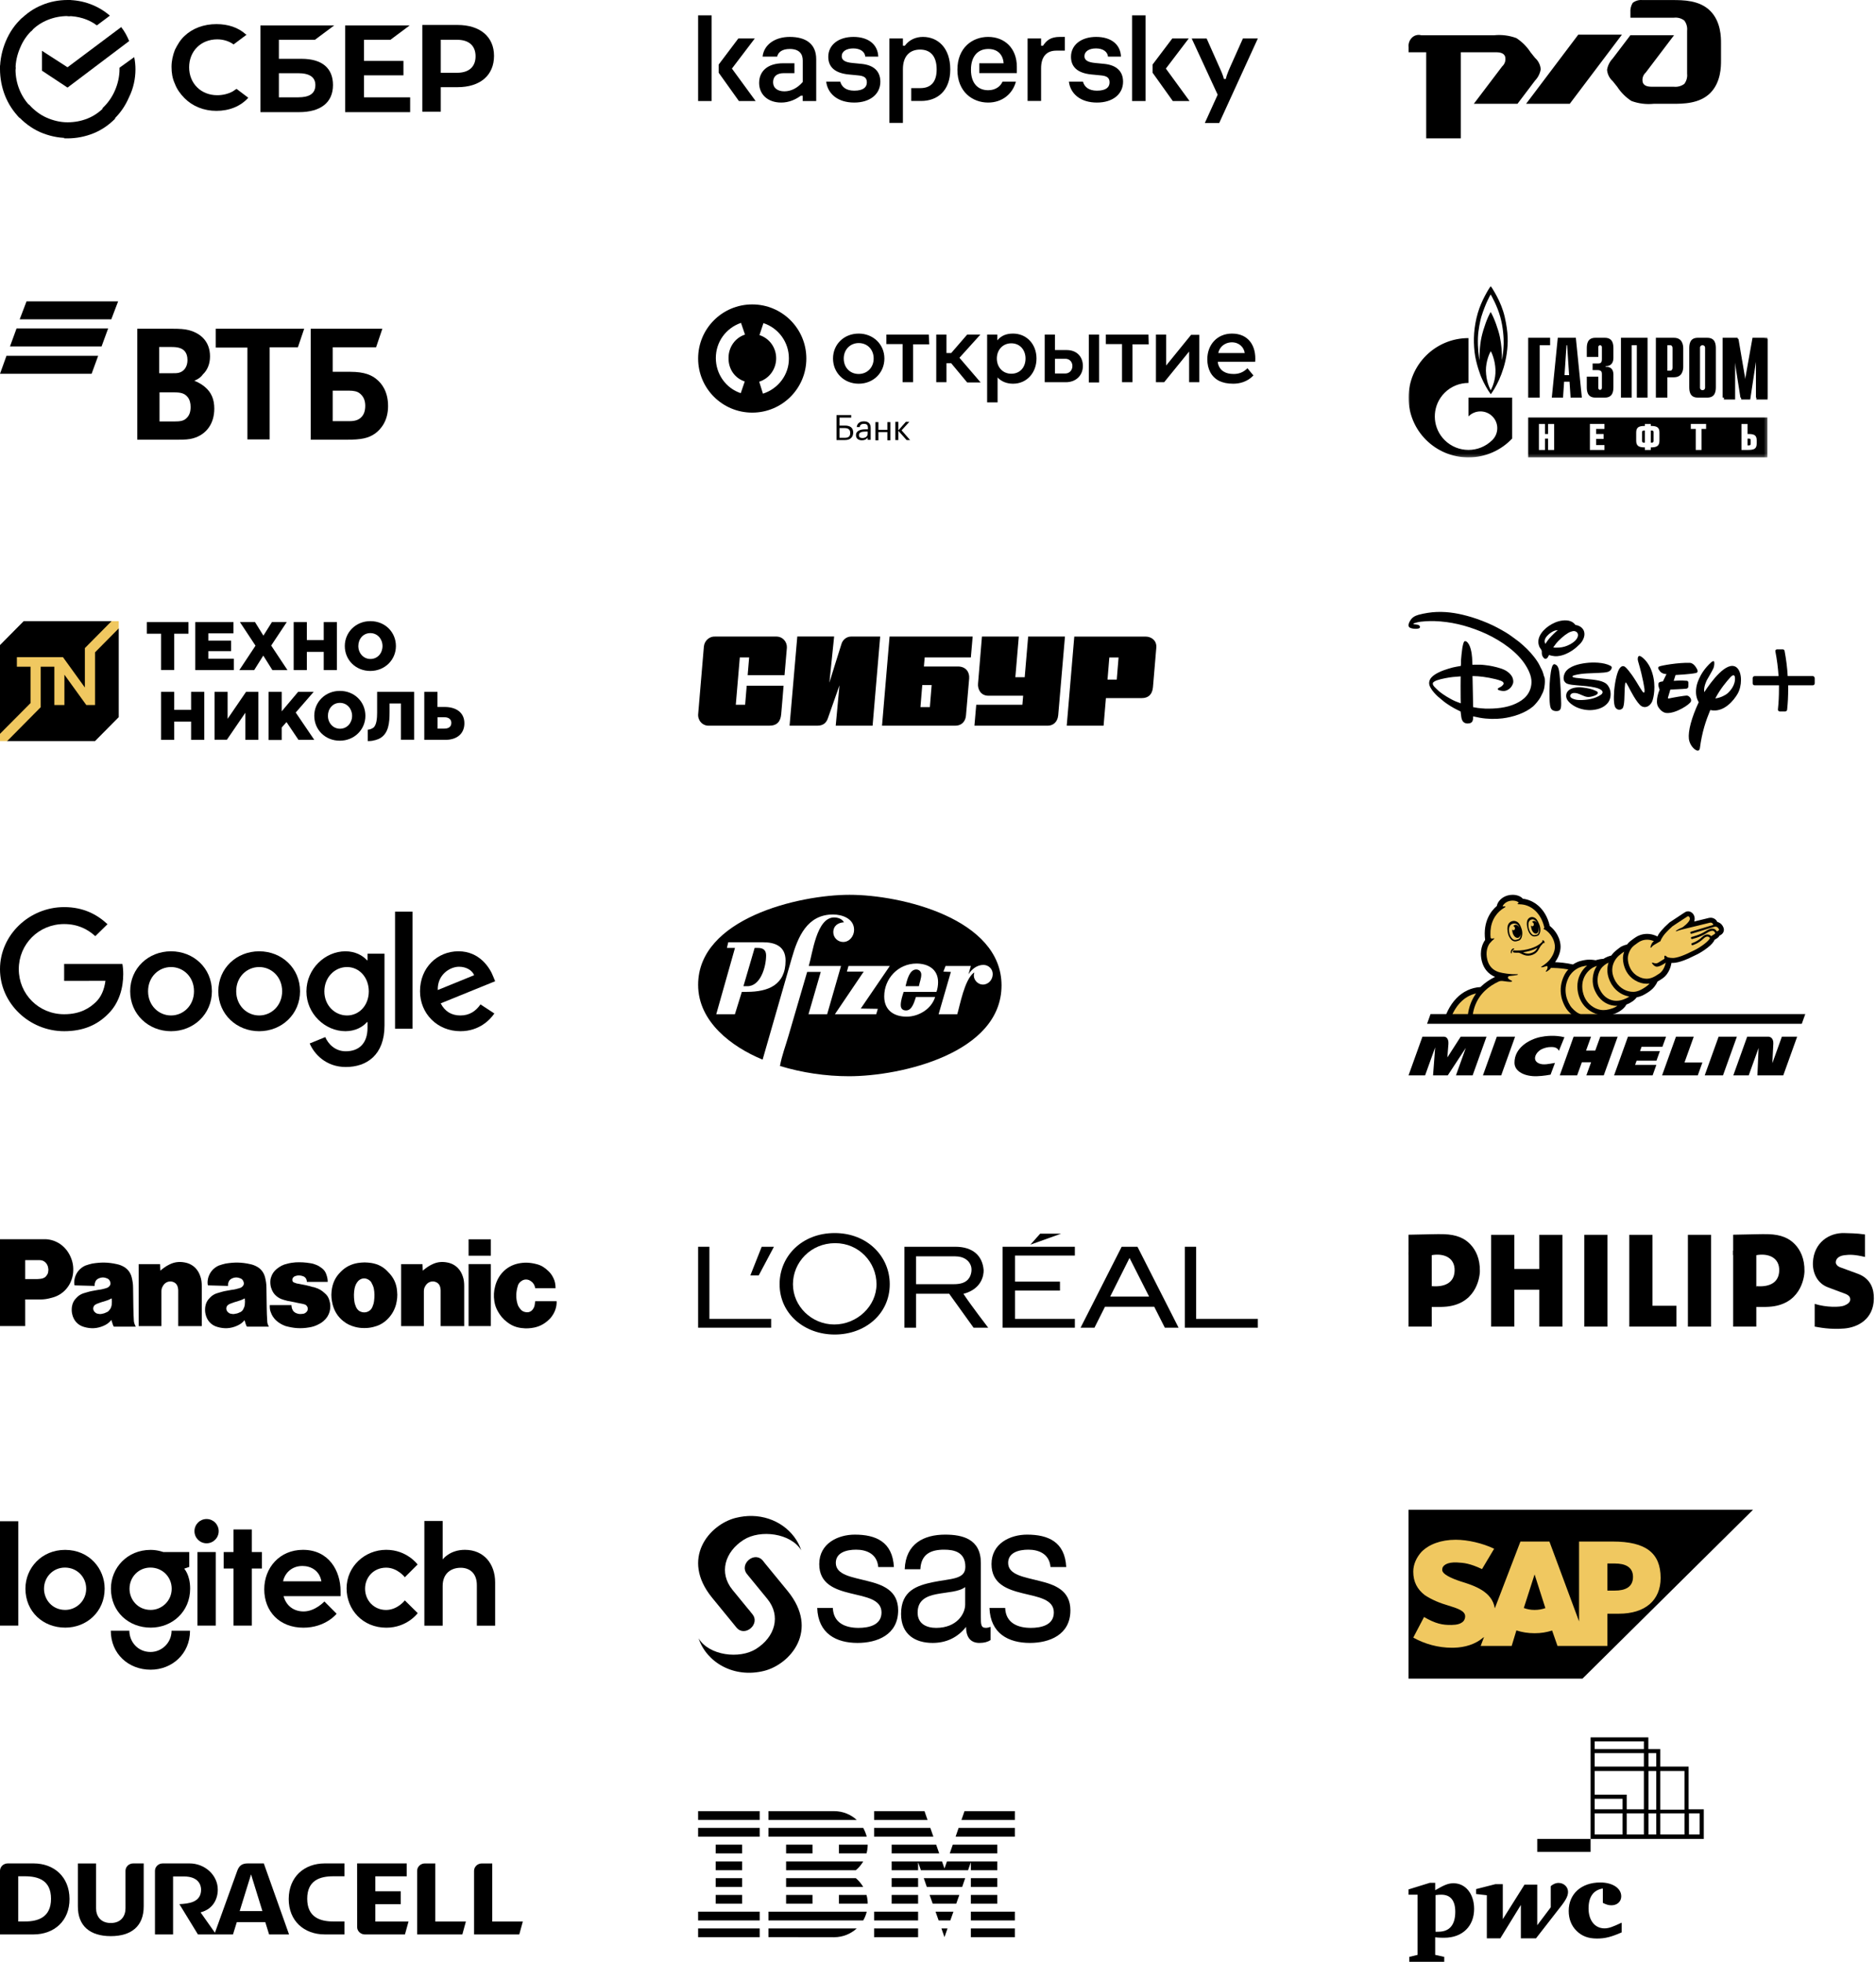 <?xml version="1.0" encoding="UTF-8"?> <svg xmlns="http://www.w3.org/2000/svg" width="610" height="638" viewBox="0 0 610 638" fill="none"><path d="M521.069 614.164C518.131 614.71 516.536 616.821 516.536 620.642C516.536 624.463 518.53 627.119 521.722 627.119C523.173 627.119 524.515 626.573 527.307 625.263V628.429C523.971 629.885 521.976 630.431 519.292 630.431C516.354 630.431 514.36 629.63 512.619 627.92C510.878 626.209 510.08 623.953 510.08 621.442C510.08 615.874 514.215 612.199 520.344 612.199C524.333 612.199 527.162 614.055 527.162 616.711C527.162 618.422 525.82 619.623 523.971 619.623C523.028 619.623 522.23 619.368 521.178 618.822V614.2H521.069V614.164ZM506.272 621.588C508.956 618.276 509.862 616.821 509.862 615.256C509.862 613.655 508.521 612.344 506.78 612.344C505.728 612.344 504.785 612.89 504.241 613.4V620.278L499.853 626.1V612.89H495.718L488.646 624.135V612.745H486.252L479.978 614.346V615.947L483.46 616.347V630.358H487.848L494.521 619.513V630.358H499.454L506.272 621.588ZM466.668 616.311C467.72 616.166 468.119 616.166 468.663 616.166C471.6 616.166 473.196 618.021 473.196 621.733C473.196 625.955 471.346 628.211 467.72 628.211C467.466 628.211 467.176 628.211 466.777 628.211V616.311H466.668ZM466.668 630.03C467.865 630.176 468.953 630.176 469.606 630.176C475.59 630.176 479.325 626.355 479.325 620.787C479.325 615.911 476.533 612.454 472.652 612.454C471.056 612.454 469.859 612.854 466.668 614.71V612.308H464.927L458 614.455V616.166H460.938V635.744L458.254 636.399V638H469.606V636.399L466.668 635.744V630.03ZM499.853 602.264H517.189V598.043H499.853V602.264ZM554 588.399V598.043H517.189V565H535.975V568.821H539.856V574.498H549.068V588.399H554ZM539.856 575.954V588.508H547.726V575.954H539.856ZM518.53 588.399H527.597V584.979H518.53V588.399ZM518.53 574.498H534.524V570.131H518.53V574.498ZM518.53 575.954V583.632H528.939V588.399H534.524V575.954H518.53ZM518.53 596.587H527.597V589.709H518.53V596.587ZM528.939 596.587H534.524V589.709H528.939V596.587ZM536.011 596.587H538.55V589.709H536.011V596.587ZM538.55 575.954H536.011V588.508H538.55V575.954ZM536.011 570.131V574.498H538.55V570.131H536.011ZM518.53 568.821H534.524V566.31H518.53V568.821ZM547.726 596.587V589.709H539.856V596.587H547.726ZM552.658 589.709H549.176V596.587H552.658V589.709Z" fill="black"></path><path d="M141.539 606.006L138.155 606.009C136.761 606.009 135.633 607.09 135.633 608.426V629.093H150.335L151.487 624.9H141.539V606.006Z" fill="black"></path><path d="M160.052 606.006L156.669 606.009C155.273 606.009 154.143 607.09 154.143 608.426V629.093H168.849L170 624.9H160.052V606.006Z" fill="black"></path><path d="M40.804 608.416L40.809 620.561C40.822 623.041 39.416 625.38 36.024 625.38C32.631 625.38 31.227 623.041 31.238 620.561L31.241 606.01C29.062 606.01 25.32 606.012 25.32 606.012V619.903C25.286 626.401 29.324 629.649 36.024 629.649C42.725 629.649 46.761 626.401 46.728 619.903V606H43.327C41.933 606 40.804 607.081 40.804 608.416Z" fill="black"></path><path d="M122.045 619.248H130.306V615.056H122.045V610.195H132.258V606.006H116.119L116.131 626.681C116.131 627.964 117.175 629.014 118.492 629.093H131.678L132.836 624.901H122.045V619.248Z" fill="black"></path><path d="M93.882 617.547C93.851 624.723 98.902 629.07 105.537 629.093L112 629.091V624.878H108.383C104.062 624.878 99.895 623.506 99.895 617.488C99.895 611.472 104.062 610.181 108.383 610.181H112V606.001H105.588C98.93 606.001 93.917 610.35 93.882 617.547Z" fill="black"></path><path d="M8.105 624.878H5.927V610.181H8.105C12.424 610.181 16.59 611.472 16.59 617.488C16.59 623.506 12.424 624.878 8.105 624.878ZM10.9 606H2.523C1.129 606 0 607.081 0 608.416V629.091L10.949 629.093C17.584 629.07 22.636 624.722 22.605 617.547C22.569 610.35 17.56 606 10.9 606Z" fill="black"></path><path d="M77.937 621.494L81.629 609.563L85.322 621.494H77.937ZM80.561 606C78.568 606 77.693 606.862 77.128 608.456L69.886 628.545L65.217 621.919C69.31 620.855 70.813 617.533 70.813 614.522C70.813 609.809 66.61 606 61.633 606H52.914C51.519 606 50.39 607.081 50.39 608.416L50.391 629.093H56.275V610.236H59.767C64.649 610.236 65.384 613.14 65.384 614.522C65.384 618.772 61.187 619.08 58.328 619.243L64.357 629.093H75.761L77 625.097H86.261L87.497 629.093H93.986L85.778 606H80.561Z" fill="black"></path><path d="M530.144 4.092V5.751H544.339C545.523 5.618 546.712 5.948 547.658 6.672C548.382 7.617 548.713 8.806 548.58 9.989V23.975C548.713 25.158 548.382 26.347 547.658 27.292C546.702 27.996 545.521 28.324 544.339 28.213H537.518C536.412 28.213 534.753 28.213 534.2 26.923C534.02 26.34 534.011 25.718 534.175 25.13C534.338 24.542 534.667 24.013 535.122 23.606L544.339 11.445H530.144L524.393 19.018C523.421 20.033 522.779 21.318 522.549 22.703C522.666 24.123 523.326 25.444 524.393 26.389L525.868 28.232C527.063 30.073 528.634 31.643 530.476 32.838C532.773 33.683 535.231 33.998 537.666 33.76H543.75C547.252 33.76 552.598 33.76 556.101 30.259C559.604 26.757 559.604 21.598 559.604 19.755V14.043C559.604 12.2 559.604 7.041 556.101 3.539C552.598 0.038 547.289 0.02 543.786 0.02H534.016C532.891 -0.088 531.769 0.242 530.882 0.941C530.308 1.887 530.05 2.99 530.144 4.092ZM513.184 11.279H527.379L510.419 33.76H496.224L513.184 11.279ZM458.985 12.384C458.621 12.777 458.346 13.244 458.181 13.753C458.015 14.262 457.962 14.801 458.026 15.333V16.991H463.741V45H474.987V16.991H486.048C487.154 16.991 488.813 16.991 489.366 18.281C489.546 18.864 489.555 19.486 489.392 20.075C489.228 20.662 488.899 21.191 488.444 21.598L479.227 33.76H493.422L499.137 26.205C500.108 25.189 500.75 23.905 500.98 22.519C500.864 21.099 500.203 19.779 499.137 18.834L497.662 16.991C496.466 15.149 494.896 13.58 493.053 12.384C490.757 11.539 488.299 11.224 485.863 11.463H462.119C461.563 11.309 460.974 11.314 460.421 11.477C459.867 11.64 459.37 11.954 458.985 12.384Z" fill="black"></path><path d="M39.409 8.807C40.5 10.184 41.318 11.697 42 13.349L21.954 28.486L13.636 22.982V16.514L21.954 21.881L39.409 8.807Z" fill="black"></path><path d="M5.045 22.569C5.045 22.294 5.045 22.018 5.045 21.743L0 21.33C0 21.743 0 22.018 0 22.431C0 25.321 0.545 28.349 1.636 31.101C2.727 33.853 4.364 36.33 6.409 38.395L9.955 34.679C8.318 33.028 7.091 31.101 6.273 29.037C5.455 26.973 5.045 24.771 5.045 22.569Z" fill="black"></path><path d="M21.954 5.229C22.227 5.229 22.5 5.229 22.773 5.229L23.046 0C22.636 0 22.364 0 21.954 0C19.091 0 16.227 0.55 13.636 1.651C10.909 2.752 8.591 4.404 6.545 6.468L10.091 10.184C11.591 8.532 13.5 7.294 15.546 6.468C17.591 5.642 19.773 5.229 21.954 5.229Z" fill="black"></path><path d="M21.954 39.771C21.682 39.771 21.409 39.771 21.136 39.771L20.864 45C21.273 45 21.546 45 21.954 45C24.818 45 27.682 44.45 30.409 43.349C33.136 42.248 35.455 40.596 37.5 38.532L33.955 34.816C32.318 36.468 30.546 37.706 28.5 38.532C26.454 39.358 24.273 39.771 21.954 39.771Z" fill="black"></path><path d="M31.5 8.257L35.727 5.092C31.909 1.789 27 0 21.954 0V5.229C25.364 5.229 28.773 6.193 31.5 8.257Z" fill="black"></path><path d="M44.045 22.569C44.045 21.193 43.909 19.817 43.636 18.578L38.864 22.018C38.864 22.156 38.864 22.294 38.864 22.431C38.864 24.908 38.318 27.248 37.364 29.45C36.409 31.651 35.045 33.578 33.273 35.229L36.682 39.083C39 37.018 40.773 34.404 42 31.514C43.364 28.762 44.045 25.596 44.045 22.569Z" fill="black"></path><path d="M21.954 39.771C19.636 39.771 17.318 39.22 15.136 38.257C12.954 37.294 11.046 35.78 9.409 33.991L5.591 37.431C7.636 39.771 10.227 41.697 12.954 42.936C15.818 44.174 18.818 44.862 21.818 44.862V39.771H21.954Z" fill="black"></path><path d="M10.636 9.633L7.227 5.78C4.909 7.844 3.136 10.459 1.909 13.349C0.682 16.238 0 19.404 0 22.569H5.045C5.045 20.092 5.591 17.752 6.545 15.55C7.5 13.211 8.864 11.284 10.636 9.633Z" fill="black"></path><path d="M126.955 12.936L133.227 8.257H112.227V36.468H133.364V31.651H118.364V24.495H131.182V19.817H118.364V12.936H126.955Z" fill="black"></path><path d="M98.046 19.128H90.682V12.936H102.409L108.682 8.257H84.682V36.468H97.227C104.318 36.468 108.273 33.303 108.273 27.66C108.273 22.156 104.727 19.128 98.046 19.128ZM96.954 31.651H90.682V23.807H96.954C100.773 23.807 102.545 25.183 102.545 27.66C102.545 30.413 100.636 31.651 96.954 31.651Z" fill="black"></path><path d="M148.773 8.119H137.318V36.33H143.318V28.349H148.773C156.136 28.349 160.636 24.495 160.636 18.165C160.636 11.973 156.136 8.119 148.773 8.119ZM148.636 23.67H143.318V12.936H148.636C152.455 12.936 154.636 14.862 154.636 18.303C154.636 21.743 152.455 23.67 148.636 23.67Z" fill="black"></path><path d="M75.682 29.725C74.182 30.55 72.409 30.963 70.636 30.963C65.318 30.963 61.5 27.11 61.5 21.881C61.5 16.651 65.318 12.798 70.636 12.798C72.545 12.798 74.454 13.349 75.954 14.45L80.182 11.284L79.909 11.147C77.454 8.945 74.182 7.844 70.364 7.844C66.273 7.844 62.591 9.22 60 11.697C58.636 12.936 57.682 14.587 56.864 16.238C56.182 18.027 55.773 19.817 55.773 21.743C55.773 23.67 56.045 25.459 56.864 27.248C57.545 29.037 58.636 30.55 60 31.927C62.591 34.541 66.273 36.055 70.364 36.055C74.591 36.055 78.273 34.541 80.727 31.789L76.909 28.899L75.682 29.725Z" fill="black"></path><path d="M308.989 22.59C308.989 29.558 304.778 32.834 299.515 32.834H296.303V28.657H299.265C302.441 28.657 304.564 26.929 304.564 22.59C304.564 18.287 302.566 16.127 299.175 16.127C295.91 16.127 293.591 18.143 293.591 22.5V39.964H289.201V12.508H293.591V14.866H294.215C295.678 12.886 297.837 12.004 300.103 12.004C304.939 12.004 308.989 15.55 308.989 22.59ZM280.137 20.772L277.211 20.483C274.909 20.267 273.695 19.637 273.695 18.287C273.695 16.685 275.248 15.748 277.46 15.748C279.762 15.748 281.225 16.847 281.35 18.413H285.579C285.418 14.452 282.367 12.004 277.514 12.004C272.625 12.004 269.324 14.614 269.324 18.467C269.324 21.672 271.322 23.742 275.89 24.21L278.852 24.498C280.654 24.66 281.868 25.039 281.868 26.785C281.868 28.351 280.744 29.486 277.764 29.486C275.034 29.486 273.678 28.225 273.214 26.551H268.646C269.11 30.386 272.286 33.356 277.764 33.356C282.903 33.356 286.257 30.62 286.257 26.569C286.239 22.968 283.902 21.15 280.137 20.772ZM325.994 26.533C325.298 28.135 323.656 29.342 321.319 29.342C318.107 29.342 315.716 27.235 315.716 22.68C315.716 18.341 317.929 15.928 321.355 15.928C324.406 15.928 326.154 17.783 326.333 20.574H318.428V23.778H330.633V21.672C330.633 15.803 326.779 12.004 321.301 12.004C316.198 12.004 311.309 15.496 311.309 22.68C311.309 29.846 316.198 33.356 321.301 33.356C325.958 33.356 329.295 30.458 330.33 26.551H325.994V26.533ZM256.78 12.004C251.98 12.004 248.376 14.542 247.966 18.413H252.694C253.033 16.973 254.318 15.928 256.798 15.928C259.974 15.928 261.027 17.621 261.027 19.691V26.659C259.225 28.729 257.137 29.702 255.049 29.702C252.873 29.702 251.374 28.639 251.374 26.749C251.374 24.931 252.551 23.796 254.8 23.796H258.315V20.574H254.657C249.643 20.574 246.842 23.112 246.842 26.983C246.842 30.62 249.554 33.356 254.032 33.356C256.548 33.356 258.761 32.348 260.385 31.124H261.009V32.852H265.398V19.259C265.398 14.236 262.008 12.004 256.78 12.004ZM227 32.852H231.389V5H227V32.852ZM245.432 12.508H240.079L233.691 20.988V23.652L240.257 32.852H245.7L237.991 22.302L245.432 12.508ZM404.147 12.508L400.542 20.574C399.668 22.518 398.829 24.408 398.58 25.687H397.955C397.705 24.426 396.831 22.572 395.957 20.628L392.352 12.526H387.499L395.939 30.8L391.764 40H396.438L409 12.508H404.147ZM386.535 12.508H381.183L374.777 20.988V23.652L381.343 32.852H386.785L379.095 22.302L386.535 12.508ZM359.057 20.772L356.131 20.483C353.829 20.267 352.616 19.637 352.616 18.287C352.616 16.685 354.168 15.748 356.381 15.748C358.682 15.748 360.145 16.847 360.27 18.413H364.499C364.339 14.452 361.287 12.004 356.434 12.004C351.545 12.004 348.244 14.614 348.244 18.467C348.244 21.672 350.243 23.742 354.81 24.21L357.772 24.498C359.575 24.66 360.788 25.039 360.788 26.785C360.788 28.351 359.664 29.486 356.684 29.486C353.954 29.486 352.598 28.225 352.134 26.551H347.566C348.03 30.386 351.206 33.356 356.684 33.356C361.823 33.356 365.177 30.62 365.177 26.569C365.159 22.968 362.804 21.15 359.057 20.772ZM368.104 32.852H372.493V5H368.104V32.852ZM339.144 14.866H338.52V12.508H334.13V32.834H338.52V22.212C338.52 18.575 340.179 16.469 343.462 16.469H346.246V12.004H344.64C341.589 12.004 340.304 13.156 339.144 14.866Z" fill="black"></path><path d="M563.549 408.143V401.542C571.895 401.413 572.233 401.299 574.992 401.372C579.233 401.482 581.791 402.731 583.63 404.65C585.403 406.5 586.809 409.32 586.743 413.414C586.705 415.772 585.292 424.444 575.061 424.985C573.861 425.095 571.106 424.998 569.357 425.04L571.086 418.268C575.14 418.616 578.356 417.298 578.527 413.345C578.715 408.906 574.897 407.497 571.088 408.192L563.549 408.143Z" fill="black"></path><path d="M571.083 431.423L563.549 431.422V406.736L571.083 406.786V431.423Z" fill="black"></path><path d="M598.163 412.066L604.347 414.336C608.464 416.01 609.338 419.408 609.299 422.335C609.208 429.122 603.952 431.666 599.763 432.034C594.999 432.45 591.311 431.628 590.071 431.421V424.034C593.842 425.214 598.23 425.167 599.711 424.572C600.832 424.122 601.683 423.434 601.616 422.532C601.578 422.042 601.531 421.419 600.114 420.795L594.412 418.663C590.75 417.305 589.337 413.722 589.489 410.53C589.799 404.083 594.798 400.819 599.79 401.008C601.329 401.065 603.404 401.028 606.421 401.458V408.776C603.041 407.966 601.455 407.979 599.711 408.202C597.761 408.45 596.885 409.49 596.925 410.6C596.945 411.163 597.49 411.78 598.164 412.056" fill="black"></path><path d="M492.407 412.677H500.52L500.517 401.57H508.052V431.428H500.52V419.441H492.407L492.406 431.428H484.863V401.57H492.406L492.407 412.677Z" fill="black"></path><path d="M522.689 401.57H515.149V431.428H522.689V401.57Z" fill="black"></path><path d="M556.38 401.57H548.839V431.428H556.38V401.57Z" fill="black"></path><path d="M537.326 424.649H545.1V431.425L529.784 431.428V401.57H537.326V424.649Z" fill="black"></path><path d="M458 408.143V401.542C466.347 401.413 466.684 401.299 469.444 401.372C473.684 401.482 476.242 402.731 478.082 404.65C479.854 406.5 481.261 409.32 481.196 413.414C481.156 415.772 479.743 424.444 469.512 424.985C468.313 425.095 465.644 424.998 463.895 425.04L465.542 418.268C469.597 418.616 472.81 417.298 472.978 413.345C473.165 408.906 469.346 407.497 465.539 408.192L458 408.143Z" fill="black"></path><path d="M465.546 431.423L458 431.422V407.248L465.539 407.298L465.546 431.423Z" fill="black"></path><path d="M178.968 428.684C177.471 430.248 175.886 431.26 173.773 431.72C172.364 431.996 171.132 432.088 169.723 431.904C167.874 431.72 166.289 431.076 164.792 429.88C163.56 428.96 162.679 427.856 161.887 426.476C161.271 425.372 160.918 424.36 160.742 423.164C160.478 421.415 160.566 419.943 161.006 418.287C161.975 414.515 164.704 411.755 168.402 410.927C170.515 410.467 172.364 410.559 174.477 411.111C175.974 411.479 177.119 412.215 178.263 413.319C178.968 413.963 179.496 414.699 179.936 415.619C180.464 416.631 180.64 417.735 180.64 418.931H174.037C173.861 418.011 173.509 417.275 172.716 416.723C171.836 415.987 170.603 415.895 169.635 416.539C168.93 416.999 168.49 417.551 168.314 418.379C167.786 420.219 167.698 422.059 168.226 423.9C168.402 424.728 168.842 425.28 169.371 425.924C169.987 426.568 170.867 426.844 171.748 426.752C172.276 426.66 172.804 426.384 173.157 425.924C173.509 425.464 173.773 425.004 173.861 424.36C173.949 423.9 173.949 423.532 174.037 423.164H180.993C181.081 425.096 180.376 427.028 178.968 428.684Z" fill="black"></path><path d="M152.367 408.368H159.605V403.035H152.367V408.368Z" fill="black"></path><path d="M152.367 431.249H159.605V411.091H152.367V431.249Z" fill="black"></path><path d="M137.47 413.23C138.439 412.402 139.319 411.757 140.464 411.205C142.313 410.285 144.162 410.193 146.187 410.745C148.3 411.389 149.797 412.954 150.501 415.162C150.853 416.174 150.941 417.186 150.941 418.29V431.263H143.281V419.578C143.281 419.21 143.193 418.842 143.105 418.474C142.929 417.83 142.489 417.278 141.872 417.002C140.552 416.358 138.967 416.91 138.263 418.29C137.91 418.842 137.822 419.394 137.822 420.038V431.263H130.427V411.113H137.382L137.47 413.23Z" fill="black"></path><path d="M52.137 413.23C53.105 412.402 53.986 411.757 55.13 411.205C56.979 410.285 58.828 410.193 60.853 410.745C62.967 411.389 64.463 412.954 65.168 415.162C65.52 416.174 65.608 417.186 65.608 418.29V431.263H57.948V419.578C57.948 419.21 57.86 418.842 57.772 418.474C57.596 417.83 57.156 417.278 56.539 417.002C55.218 416.358 53.634 416.91 52.929 418.29C52.577 418.842 52.489 419.394 52.489 420.038V431.263H45.093V411.113H52.049L52.137 413.23Z" fill="black"></path><path d="M97.579 423.872C98.107 423.964 98.635 424.056 99.163 424.24C99.603 424.424 99.868 424.792 100.044 425.252C100.132 425.804 100.044 426.264 99.692 426.632C99.339 427 98.899 427.276 98.371 427.276C97.666 427.368 97.05 427.368 96.434 427.092C96.082 427 95.906 426.816 95.641 426.632C95.289 426.356 95.113 425.988 94.937 425.528C94.849 425.16 94.761 424.792 94.761 424.424H87.717V424.884C87.717 425.62 87.805 426.172 88.07 426.816C88.422 427.828 88.95 428.564 89.654 429.3C90.623 430.221 91.591 430.773 92.824 431.233C95.465 431.969 97.755 432.153 100.484 431.693C101.717 431.509 102.773 431.141 103.918 430.497C104.446 430.221 104.798 429.944 105.238 429.576C107.175 427.92 107.88 425.344 107.087 422.86C106.823 421.94 106.383 421.204 105.591 420.56C104.622 419.64 103.654 419.088 102.421 418.72C102.157 418.628 101.893 418.536 101.629 418.536C100.132 418.076 98.811 417.8 97.226 417.524C96.786 417.432 96.434 417.432 96.082 417.248C95.906 417.156 95.73 417.156 95.553 417.064C95.113 416.88 94.937 416.327 95.113 415.867V415.775C95.377 415.315 95.73 415.039 96.17 414.947C96.962 414.671 97.755 414.763 98.547 415.039C99.339 415.315 99.78 416.051 99.78 416.879H106.559C106.559 415.959 106.383 415.223 106.119 414.487C105.855 413.659 105.415 413.015 104.71 412.463C104.094 412.003 103.566 411.635 102.861 411.359C102.157 411.083 101.629 410.899 100.924 410.807C99.251 410.531 97.755 410.439 96.082 410.531C95.113 410.623 94.321 410.715 93.352 410.991C92.032 411.267 91.063 411.819 90.007 412.647C89.126 413.383 88.51 414.211 88.158 415.315C87.981 415.775 87.894 416.235 87.894 416.787C87.894 417.708 87.981 418.444 88.334 419.272C88.862 420.744 89.918 421.756 91.327 422.4C92.032 422.676 92.648 422.86 93.44 423.044C94.849 423.32 96.082 423.596 97.579 423.872Z" fill="black"></path><path d="M13.119 422.598H8.188V415.973H11.446C12.062 415.973 12.591 415.973 13.207 415.881C14.087 415.789 14.792 415.421 15.232 414.685C15.496 414.317 15.672 413.949 15.672 413.489C15.76 413.121 15.76 412.753 15.672 412.385C15.496 410.913 14.351 409.809 12.943 409.809H8.188V431.246H0V403H13.383C13.911 403 14.351 403 14.88 403C18.401 403.184 21.395 405.3 22.892 408.612C23.684 410.361 23.948 412.017 23.772 413.949C23.332 417.997 20.603 421.125 16.817 422.045C15.496 422.414 14.439 422.598 13.119 422.598Z" fill="black"></path><path d="M120.756 410.733C119.963 410.641 119.347 410.549 118.554 410.549C117.762 410.549 117.146 410.641 116.353 410.733C114.152 411.101 112.303 412.021 110.718 413.677C108.957 415.426 108.077 417.45 107.813 419.934C107.637 421.498 107.813 422.786 108.165 424.258C108.781 426.558 109.926 428.307 111.687 429.687C112.831 430.607 114.064 431.159 115.473 431.527C116.529 431.803 117.41 431.895 118.466 431.895C119.523 431.895 120.403 431.803 121.46 431.527C122.957 431.159 124.101 430.607 125.246 429.687L121.108 424.994C120.491 426.558 118.731 427.202 117.234 426.558C116.529 426.282 116.089 425.73 115.737 424.994C115.473 424.35 115.297 423.798 115.209 423.062C115.033 421.682 115.033 420.394 115.297 419.014C115.473 418.278 115.649 417.726 116.089 417.082C116.97 415.702 118.642 415.334 119.963 416.254C120.315 416.53 120.579 416.714 120.756 417.082C121.108 417.726 121.372 418.278 121.548 419.014C121.812 420.394 121.812 421.682 121.636 423.062C121.548 423.798 121.372 424.35 121.108 424.994L125.246 429.687C127.007 428.215 128.151 426.466 128.768 424.258C129.12 422.786 129.296 421.498 129.12 419.934C128.944 417.45 127.975 415.426 126.214 413.677C124.718 412.021 122.957 411.101 120.756 410.733Z" fill="black"></path><path d="M86.899 429.696C86.811 428.04 86.722 426.66 86.722 425.004C86.722 422.796 86.634 420.955 86.634 418.747C86.634 417.551 86.458 416.539 86.194 415.435C85.842 413.963 84.962 412.767 83.729 412.031C82.936 411.571 82.232 411.295 81.352 411.111C78.534 410.467 76.157 410.467 73.34 410.927C72.547 411.111 71.931 411.295 71.138 411.571C69.466 412.307 68.233 413.687 67.705 415.527C67.529 416.263 67.441 416.907 67.529 417.643C67.529 417.735 67.617 417.919 67.617 418.011L74.132 418.195C74.132 417.735 74.132 417.367 74.308 416.999C74.484 416.355 74.924 415.987 75.541 415.711C76.421 415.343 77.214 415.343 78.094 415.711C78.71 415.895 79.062 416.355 79.239 416.999C79.327 417.367 79.327 417.735 79.062 418.103C78.886 418.379 78.622 418.563 78.358 418.747C78.182 418.839 78.006 418.839 77.83 418.931C76.95 419.207 76.157 419.391 75.277 419.483C74.572 419.575 73.956 419.759 73.251 419.851C72.283 420.035 71.491 420.311 70.522 420.587C69.642 420.863 68.937 421.323 68.321 421.967C67.441 422.796 66.912 423.808 66.736 425.004C66.648 425.832 66.648 426.568 66.824 427.304C67.264 429.42 68.673 430.984 70.698 431.536C72.899 432.18 74.924 432.088 77.037 431.168C78.094 430.708 78.886 430.156 79.591 429.236L79.151 425.74C78.798 426.292 78.446 426.66 77.83 426.844C77.302 427.12 76.861 427.212 76.245 427.304C75.805 427.396 75.365 427.304 74.924 427.212C74.572 427.12 74.308 426.936 74.044 426.66C73.78 426.384 73.692 426.108 73.604 425.832C73.516 425.28 73.692 424.82 74.044 424.452C74.308 424.268 74.572 424.084 74.836 423.992C75.629 423.716 76.245 423.44 77.037 423.256C78.006 422.98 78.71 422.704 79.591 422.244C79.679 422.98 79.679 423.624 79.591 424.36C79.503 424.912 79.327 425.372 79.062 425.832L79.503 429.328C79.679 429.788 79.767 430.248 79.943 430.708C80.031 430.984 80.119 431.168 80.295 431.444H87.427C87.075 430.8 86.899 430.248 86.899 429.696Z" fill="black"></path><path d="M43.536 429.696C43.448 428.04 43.36 426.66 43.36 425.004C43.36 422.796 43.272 420.955 43.272 418.747C43.272 417.551 43.096 416.539 42.832 415.435C42.48 413.963 41.599 412.767 40.367 412.031C39.574 411.571 38.87 411.295 37.989 411.111C35.172 410.467 32.795 410.467 29.977 410.927C29.185 411.111 28.569 411.295 27.776 411.571C26.103 412.307 24.871 413.687 24.342 415.527C24.166 416.263 24.078 416.907 24.166 417.643C24.166 417.735 24.254 417.919 24.254 418.011L30.77 418.195C30.77 417.735 30.77 417.367 30.946 416.999C31.122 416.355 31.562 415.987 32.178 415.711C33.059 415.343 33.851 415.343 34.732 415.711C35.348 415.895 35.7 416.355 35.876 416.999C35.964 417.367 35.964 417.735 35.7 418.103C35.524 418.379 35.26 418.563 34.996 418.747C34.82 418.839 34.644 418.839 34.468 418.931C33.587 419.207 32.795 419.391 31.914 419.483C31.21 419.575 30.594 419.759 29.889 419.851C28.921 420.035 28.128 420.311 27.16 420.587C26.279 420.863 25.575 421.323 24.959 421.967C24.078 422.796 23.55 423.808 23.374 425.004C23.286 425.832 23.286 426.568 23.462 427.304C23.902 429.42 25.311 430.984 27.336 431.536C29.537 432.18 31.562 432.088 33.675 431.168C34.732 430.708 35.524 430.156 36.228 429.236L35.788 425.74C35.436 426.292 35.084 426.66 34.468 426.844C33.939 427.12 33.499 427.212 32.971 427.304C32.531 427.396 32.09 427.304 31.65 427.212C31.298 427.12 31.034 426.936 30.77 426.66C30.506 426.384 30.418 426.108 30.329 425.832C30.241 425.28 30.418 424.82 30.77 424.452C31.034 424.268 31.298 424.084 31.562 423.992C32.355 423.716 32.971 423.44 33.763 423.256C34.732 422.98 35.436 422.704 36.316 422.244C36.405 422.98 36.405 423.624 36.316 424.36C36.228 424.912 36.052 425.372 35.788 425.832L36.228 429.328C36.405 429.788 36.493 430.248 36.669 430.708C36.757 430.984 36.845 431.168 37.021 431.444H44.153C43.8 430.8 43.624 430.248 43.536 429.696Z" fill="black"></path><path d="M326.014 431.78H349.5V428.906H330.04V419.706H344.657V416.798H330.04V408.322H349.5V405.458H326.014V431.78Z" fill="black"></path><path d="M338.22 401.202L335.04 404.782L345.022 401.202H338.22Z" fill="black"></path><path d="M388.928 428.906V405.458H385.257V431.78H409V428.906H388.928Z" fill="black"></path><path d="M364.719 405.458L351.363 431.78H355.877L359.294 424.967H375.313L378.758 431.78H383.226L369.86 405.458H364.719ZM360.985 421.668L367.278 409.095L373.646 421.668H360.985Z" fill="black"></path><path d="M313.271 420.774C319.288 419.165 319.873 414.678 319.842 413.074C319.483 408.371 316.321 405.458 310.641 405.458H294.085V431.78H297.86V420.739H308.637L316.566 431.78H321.323C321.323 431.78 315.617 424.349 313.271 420.774ZM310.125 417.628H297.86V408.574H310.553C313.475 408.574 315.119 409.941 315.711 411.678C316.103 412.868 315.852 414.431 315.204 415.495C314.143 417.254 312.128 417.628 310.125 417.628Z" fill="black"></path><path d="M271.406 401C260.753 401 253.491 408.527 253.491 417.638C253.491 427.229 261.512 434 271.406 434C281.293 434 289.311 427.326 289.311 417.638C289.311 408.527 281.96 401 271.406 401ZM271.278 430.733C263.908 430.733 257.835 424.797 257.835 417.647C257.835 410.506 263.621 404.287 271.564 404.287C279.31 404.287 285.004 410.506 285.004 417.647C285.004 424.797 278.645 430.733 271.278 430.733Z" fill="black"></path><path d="M243.986 414.77H246.709L251.652 405.458H247.675L243.986 414.77Z" fill="black"></path><path d="M230.673 428.906V405.458H227V431.78H250.742V428.906H230.673Z" fill="black"></path><mask id="mask0_1107_141" style="mask-type:alpha" maskUnits="userSpaceOnUse" x="458" y="93" width="117" height="56"><path d="M458 93H574.707V148.752H458V93Z" fill="white"></path></mask><g mask="url(#mask0_1107_141)"><path fill-rule="evenodd" clip-rule="evenodd" d="M537.074 140.009C537.514 140.009 537.67 140.106 537.67 140.607V143.322C537.67 143.817 537.514 143.942 537.074 143.942H536.767V140.009H537.074ZM568.667 142.636C569.108 142.636 569.243 142.745 569.243 143.228V144.249C569.243 144.728 569.108 144.841 568.667 144.841H568.227V142.636H568.667ZM533.938 140.625C533.938 140.133 534.1 140.009 534.533 140.009H534.849V143.942H534.533C534.1 143.942 533.938 143.826 533.938 143.331V140.625ZM496.903 148.752H574.707V135.781H496.903V148.752ZM505.351 137.886H503.377V141.145H502.362V137.886H500.389V146.332H502.362V142.636H503.377V146.332H505.351V137.886ZM521.705 137.88H516.972V146.338H521.705V144.734H519.006V142.745H521.421V141.145H519.006V139.481H521.705V137.88ZM539.582 140.683C539.582 138.958 538.743 138.521 536.767 138.521V137.886H534.849V138.521C532.869 138.521 532.023 138.958 532.023 140.683V143.322C532.023 145.035 532.905 145.497 534.849 145.497V146.332H536.767V145.497C538.711 145.497 539.582 145.035 539.582 143.322V140.683ZM554.754 137.88H549.786V139.481H551.388V146.338H553.264V139.481H554.754V137.88ZM571.213 143.286C571.213 141.597 570.496 141.145 568.56 141.145H568.227V137.886H566.254V146.332H568.227C570.371 146.332 571.213 146.004 571.213 144.155V143.286ZM491.698 129.301V142.609C488.148 146.384 483.095 148.752 477.484 148.752C466.727 148.752 458 140.063 458 129.349C458 118.641 466.727 109.952 477.484 109.952V124.539C474.685 124.539 471.885 125.601 469.749 127.727C469.239 128.232 468.793 128.775 468.406 129.349C465.54 133.586 465.985 139.387 469.749 143.134C471.885 145.254 474.685 146.323 477.484 146.323C480.269 146.323 483.057 145.269 485.191 143.158C485.202 143.146 485.213 143.14 485.224 143.131V143.125L485.252 143.104C487.392 140.975 487.392 137.516 485.252 135.393C483.112 133.261 479.648 133.261 477.51 135.393C477.496 135.399 477.49 135.405 477.484 135.414V129.301H491.698ZM489.275 103.058C490.45 108.224 490.429 111.401 489.919 115.024C488.994 121.547 486.031 126.534 484.748 128.207C483.866 127.071 482.518 124.754 481.619 122.592C481.619 122.592 479.918 118.477 479.469 114.468C479.019 110.456 479.212 106.381 480.523 101.792C481.724 97.668 484.081 93.963 484.726 93C485.131 93.683 488.094 97.89 489.275 103.058ZM484.726 126.923C485.328 125.808 486.36 123.364 486.269 120.257C486.143 117.086 485.071 114.763 484.748 114.207C484.379 114.763 483.136 117.426 483.157 120.539C483.246 123.749 484.148 125.833 484.726 126.923ZM488.934 111.829C488.971 109.858 488.781 106.508 487.818 103.013C486.853 99.517 484.98 96.192 484.704 95.76C484.429 96.192 482.946 98.892 481.637 103.119C481.293 104.385 480.672 107.134 480.564 109.812C480.438 113.062 480.878 116.284 481.056 117.195C481.056 116.12 481.077 112.536 481.742 109.578C482.409 106.614 483.675 103.204 484.704 101.47C485.82 103.295 487.218 107.234 487.707 109.597C488.204 111.959 488.462 114.981 488.356 117.122C488.654 115.88 488.889 113.8 488.934 111.829ZM569.846 109.852H574.707V129.304H570.965V117.104H570.836L568.91 129.304H565.921L564.001 117.104H563.873V129.304H560.129V109.852H564.983L567.407 123.521L569.846 109.852ZM543.14 120.548C543.547 120.548 543.838 120.19 543.838 119.576V113.238C543.838 112.628 543.547 112.267 543.14 112.267H542.157V120.548H543.14ZM538.422 109.852H544.292C546.91 109.852 547.324 111.966 547.324 113.326V119.212C547.324 120.578 546.91 122.692 544.292 122.692H542.157V129.304H538.422V109.852ZM527.07 109.852H535.717V129.304H532.231V112.267H530.554V129.304H527.07V109.852ZM519.703 122.492V126.151C519.703 126.656 520.071 126.795 520.288 126.795C520.631 126.795 520.871 126.488 520.871 126.151V121.629C520.871 121.022 520.768 120.354 519.377 120.354H517.859V118.216H519.43C520.497 118.216 520.871 117.958 520.871 116.773V112.904C520.871 112.57 520.631 112.267 520.288 112.267C520.071 112.267 519.703 112.406 519.703 112.904V116.075H515.96V113.326C515.96 111.966 516.126 109.852 518.738 109.852H521.837C524.452 109.852 524.613 111.966 524.613 113.326V116.442C524.613 118.55 523.195 119.13 522.072 119.075V119.272C524.581 119.212 524.613 121.216 524.613 121.912V125.826C524.613 127.19 524.452 129.304 521.837 129.304H518.738C516.126 129.304 515.96 127.19 515.96 125.826V122.492H519.703ZM510.21 121.994L509.569 112.267H509.363L508.716 121.994H510.21ZM506.529 109.852H512.402L514.352 129.304H510.695L510.349 124.132H508.587L508.233 129.304H504.584L506.529 109.852ZM496.903 109.852H504.033V112.267H500.639V129.304H496.903V109.852ZM555.143 109.852C557.76 109.852 557.925 111.966 557.925 113.326V125.826C557.925 127.19 557.76 129.304 555.143 129.304H552.05C549.437 129.304 549.279 127.19 549.279 125.826V113.326C549.279 111.966 549.437 109.852 552.05 109.852H555.143ZM553.601 126.899C554.052 126.899 554.427 126.552 554.427 126.124L554.426 126.1V113.062V113.004L554.419 112.943C554.38 112.564 554.025 112.26 553.595 112.26C553.167 112.26 552.823 112.564 552.773 112.943V113.004V113.062V126.1L552.767 126.124C552.767 126.552 553.141 126.899 553.601 126.899Z" fill="black"></path></g><path fill-rule="evenodd" clip-rule="evenodd" d="M570.013 110.202H574.748V129.926H571.103V117.556H570.977L569.102 129.926H566.19L564.319 117.556H564.195V129.926H560.549V110.202H565.277L567.637 124.063L570.013 110.202Z" fill="black"></path><path d="M8.629 98L6.402 103.845H36.186L38.412 98H8.629ZM5.381 106.814L3.247 112.66H33.031L35.165 106.814H5.381ZM2.134 115.629L0 121.567H29.784L31.918 115.722H2.134V115.629Z" fill="black"></path><path d="M63.278 123.794V123.887C64.67 124.351 65.969 125.278 66.619 125.835C68.753 127.598 69.68 129.918 69.68 132.887C69.68 137.804 67.082 141.33 62.814 142.536C61.516 142.907 60.124 143 57.619 143H44.629V106.907H56.041C58.361 106.907 60.031 107 61.423 107.371C65.598 108.485 68.289 111.361 68.289 115.907C68.289 118.32 67.454 120.361 65.969 121.753C65.505 122.495 64.577 123.237 63.278 123.794ZM51.866 127.598V137.062H56.783C58.268 137.062 59.66 136.969 60.588 136.041C61.608 135.113 61.979 133.907 61.979 132.33C61.979 131.124 61.701 130.01 61.051 129.175C60.031 127.876 58.732 127.598 56.505 127.598H51.866ZM51.773 121.381H55.763C56.969 121.381 57.619 121.381 58.268 121.196C59.938 120.732 60.959 119.155 60.959 117.113C60.959 114.701 59.845 113.588 58.268 113.124C57.619 112.938 56.876 112.845 55.577 112.845H51.773V121.381ZM80.443 143V113.031H70.144V106.907H98.907L96.866 112.938H87.68V142.907H80.443V143ZM101.041 143V106.907H124.33L122.289 112.938H108.186V120.918H113.938C118.577 120.918 120.99 122.031 122.66 123.515C123.959 124.629 126.186 127.134 126.186 132.052C126.186 136.876 123.866 139.567 122.01 140.959C119.784 142.536 117.464 143 112.639 143H101.041ZM108.186 136.969H113.567C115.608 136.969 116.814 136.505 117.742 135.392C118.206 134.835 118.763 133.814 118.763 131.959C118.763 130.103 118.113 128.804 116.907 127.876C116.165 127.32 115.144 127.041 113.474 127.041H108.186V136.969Z" fill="black"></path><path d="M274.757 143.108H272V135H276.784V135.811H272.973V138.405H274.757C276.378 138.405 277.432 139.054 277.432 140.676V140.757C277.351 142.297 276.378 143.108 274.757 143.108ZM274.757 142.378C275.973 142.378 276.459 141.811 276.459 140.838V140.757C276.459 139.784 275.892 139.216 274.676 139.216H272.973V142.378H274.757Z" fill="black"></path><path d="M278.324 141.486C278.324 140.108 279.784 139.622 281.324 139.622H282.216V139.216C282.216 138.243 281.892 137.838 280.919 137.838C280.108 137.838 279.622 138.162 279.541 138.892H278.568C278.73 137.514 279.784 137.027 280.919 137.027C282.054 137.027 283.108 137.514 283.108 139.135V143.027H282.135V142.297C281.73 142.865 281.162 143.189 280.27 143.189C279.216 143.189 278.324 142.703 278.324 141.486ZM282.135 141.081V140.351H281.324C280.108 140.351 279.297 140.676 279.297 141.486C279.297 142.135 279.622 142.459 280.432 142.459C281.324 142.459 282.135 141.973 282.135 141.081Z" fill="black"></path><path d="M288.541 140.514H285.622V143.189H284.649V137.27H285.622V139.784H288.541V137.27H289.514V143.189H288.541V140.514Z" fill="black"></path><path d="M292.108 140.108V143.108H291.135V137.189H292.108V139.946L294.541 137.189H295.676L293.162 139.946L295.919 143.108H294.784L292.108 140.108Z" fill="black"></path><path d="M244.595 99C234.865 99 227 106.865 227 116.595C227 126.324 234.865 134.189 244.595 134.189C254.324 134.189 262.189 126.324 262.189 116.595C262.189 106.865 254.324 99 244.595 99ZM242.162 124.054L240.865 127.865C236 126.243 232.757 121.622 232.757 116.432C232.757 111.243 236 106.703 240.946 105L242.243 108.811C239 109.865 236.892 112.946 236.892 116.351C236.811 120 238.919 123 242.162 124.054ZM248.081 128.027L246.865 124.135C250.189 123.081 252.378 120 252.378 116.514C252.378 113.027 250.189 110.027 246.946 108.973L248.243 105.081C253.189 106.703 256.514 111.324 256.514 116.514C256.595 121.784 253.108 126.405 248.081 128.027Z" fill="black"></path><path d="M405.622 119.757L407.568 122.108C405.541 124.216 403.027 124.784 401 124.784C399.054 124.784 397.676 124.459 396.459 123.892C393.865 122.595 392.568 120 392.568 116.838C392.568 112.054 395.811 108.486 400.595 108.486C405.946 108.486 408.541 112.459 408.135 117.649H395.973C396.054 118.946 396.784 120.162 397.838 120.811C398.73 121.378 399.784 121.622 401.162 121.622C402.784 121.622 404.243 121.135 405.622 119.757ZM396.135 114.811H404.73C404.487 112.946 402.946 111.324 400.514 111.324C397.919 111.405 396.459 113.108 396.135 114.811ZM314.486 124.378H318.865L311.973 116.351L318.784 108.811H314.486L309.297 114.811H307.757V108.811H304.432V124.297H307.757V118.135H309.297L314.486 124.378ZM328.838 111.649C326 111.649 324.135 113.838 324.135 116.595C324.135 119.351 326 121.541 328.838 121.541C331.676 121.541 333.459 119.432 333.459 116.595C333.459 113.838 331.676 111.649 328.838 111.649ZM329.405 108.486C333.784 108.486 337.027 111.892 337.027 116.595C337.027 121.216 333.865 124.784 329.405 124.784C327.297 124.784 325.595 124.054 324.378 122.757V130.865H320.973V108.811H324.297V110.676C325.595 109.135 327.216 108.486 329.405 108.486ZM373.432 108.811H359.568V111.892H364.838V124.297H368.243V111.973H373.514L373.432 108.811ZM302 108.811H288.216V111.892H293.486V124.297H296.892V111.973H302.162L302 108.811ZM284.081 116.595C284.081 113.676 282.054 111.568 279.216 111.568C276.459 111.568 274.351 113.676 274.351 116.595C274.351 119.514 276.378 121.622 279.216 121.622C281.973 121.622 284.081 119.514 284.081 116.595ZM270.865 116.595C270.865 111.973 274.432 108.486 279.216 108.486C283.919 108.486 287.568 111.973 287.568 116.595C287.568 121.216 284 124.784 279.216 124.784C274.432 124.784 270.865 121.216 270.865 116.595ZM389.973 108.811V124.297H386.649V114.324L378.541 124.297H375.865V108.811H379.189V118.865L387.297 108.892H389.973V108.811ZM357.378 124.378H354.054V108.811H357.378V124.378ZM348.703 119.027C348.703 117.649 347.73 116.676 346.432 116.676H343.027V121.459H346.432C347.649 121.459 348.703 120.486 348.703 119.027ZM352.108 119.027C352.108 122.108 349.838 124.297 346.595 124.297H339.703V108.811H343.027V113.838H346.838C350.081 113.838 352.108 115.946 352.108 119.027Z" fill="black"></path><path d="M504.185 349.483C503.923 349.53 501.866 349.935 499.702 349.995C495.844 350.104 492.483 348.521 492.451 345.665C492.399 340.717 497.275 338.003 500.876 337.248C502.489 336.911 505.596 336.538 508.689 337.319L506.892 341.741C506.375 340.536 505.048 340.512 504.506 340.501C503.193 340.471 502.105 340.826 501.303 341.205C499.485 342.06 497.901 344.801 500.475 345.857C501.9 346.443 503.721 345.976 505.614 345.668L504.185 349.483Z" fill="black"></path><path d="M579.394 337.136L576.295 345.771C576.339 344.901 576.506 341.468 576.61 339.488C576.653 338.675 576.48 338.05 576.102 337.639C575.638 337.142 575.029 337.136 575.023 337.136H568.118L563.606 349.719H568.618L571.82 340.808L571.442 349.719H579.847L584.366 337.136H579.394Z" fill="black"></path><path d="M552.05 349.719L553.55 345.541H547.728L550.74 337.136H544.961L540.442 349.719H552.05Z" fill="black"></path><path d="M533.769 340.433H540.546L541.738 337.136H529.348L524.833 349.719H537.364L538.578 346.325H531.662L532.167 344.928H538.625L539.73 341.829H533.275L533.769 340.433Z" fill="black"></path><path d="M515.819 349.719H521.477L525.998 337.136H520.349L518.71 341.67H515.721L517.345 337.136H511.676L507.175 349.719H512.821L514.362 345.458H517.36L515.819 349.719Z" fill="black"></path><path d="M482.188 349.719H488.134L492.647 337.136H486.709L482.188 349.719Z" fill="black"></path><path d="M478.841 349.719L483.356 337.136H474.963L470.623 343.895C470.623 343.895 470.9 340.359 470.97 339.506C471.021 338.858 470.944 337.136 469.403 337.136H462.518L458 349.719H463.387L466.659 340.619L465.969 349.719H470.756L476.625 340.776L473.419 349.719H478.841Z" fill="black"></path><path d="M554.303 349.719H560.25L564.766 337.136H558.825L554.303 349.719Z" fill="black"></path><path d="M560.441 301.764L560.432 301.737C560.184 301.003 559.514 300.089 558.409 299.828C558.005 298.976 557.18 298.452 556.225 298.452C556 298.452 555.821 298.482 555.712 298.505C555.651 298.517 555.414 298.576 553.582 299.026L550.887 299.686C551.124 298.991 551.092 298.269 550.792 297.647C550.417 296.872 549.667 296.371 548.882 296.371C548.602 296.371 548.334 296.434 548.086 296.555L548.063 296.567C547.959 296.62 547.768 296.715 542.967 299.911C542.906 299.952 542.846 299.997 542.791 300.047C540.457 302.134 539.609 303.356 539.407 303.676C539.297 303.841 539.106 304.155 538.936 304.552C538.812 304.486 538.688 304.427 538.564 304.371C537.597 303.933 536.593 303.708 535.578 303.708C533.737 303.708 532.436 304.442 532.089 304.664C531.905 304.771 531.224 305.188 530.176 306.014C529.764 306.339 529.383 306.724 529.051 307.159C528.356 307.322 527.784 307.517 527.36 307.739C526.827 308.02 526.293 308.452 525.721 308.911L525.687 308.938C525.589 309.014 525.491 309.094 525.393 309.174C525.15 309.367 524.53 309.902 523.918 310.761L523.849 310.775C523.765 310.793 522.998 310.968 522.048 311.438C521.812 311.557 521.572 311.687 521.342 311.832C520.796 311.85 519.939 311.947 518.828 312.285L518.782 312.276C518.69 312.258 517.85 312.089 516.812 312.089C516.37 312.089 515.949 312.122 515.565 312.181C515.314 312.217 514.434 312.356 513.71 312.572C513.361 312.675 512.461 312.986 511.451 313.652C509.258 313.134 507.03 312.959 505.642 312.903C506.961 311.086 507.613 308.976 507.397 307.165C506.987 303.764 504.739 301.755 503.934 301.139C502.532 295.188 498.504 292.657 495.157 292.267C494.499 291.482 493.238 291 491.83 291C491.262 291 490.699 291.077 490.16 291.231C488.38 291.737 486.972 293.131 486.695 294.643C484.909 296.158 482.142 299.559 482.906 305.682C482.234 306.614 480.944 308.982 481.824 312.548C482.43 315.002 483.913 316.768 486.129 317.692C484.398 318.544 482.886 319.583 481.625 320.781C481.55 320.855 481.472 320.926 481.4 321C478.408 321.166 475.693 322.439 473.535 324.688C471.255 327.067 470.101 329.935 469.533 331.921L469.512 331.995H519.045C519.374 331.942 520.037 331.752 520.669 331.495C521.518 331.149 522.155 330.758 522.614 330.296C523.627 330.157 524.403 329.885 524.922 329.704C524.922 329.704 525.075 329.651 525.127 329.633C526.022 329.334 528.067 328.23 528.823 326.706C530.35 326.106 531.478 325.312 532.182 324.348C533.509 324.114 534.539 323.516 535.099 323.19C536.423 322.421 537.355 321.666 537.949 320.882C538.437 320.237 538.737 319.743 538.965 319.201C539.418 318.958 539.926 318.642 540.592 318.183C542.909 316.588 543.403 313.688 543.452 313.356C543.463 313.285 543.472 313.217 543.481 313.146C543.599 313.155 543.714 313.158 543.833 313.158C546.164 313.158 549.202 311.657 550.841 310.849L550.867 310.838C551.121 310.713 551.337 310.604 551.447 310.559C551.995 310.326 553.112 309.707 554.269 308.908C555.738 307.896 556.75 306.952 557.278 306.102C557.365 305.963 557.431 305.815 557.48 305.661L558.435 305.055C558.712 304.88 558.943 304.614 559.093 304.3C559.353 304.152 559.575 304.016 559.644 303.971C560.397 303.48 560.715 302.616 560.441 301.764Z" fill="black"></path><path d="M477.219 331.998H471.434C472.17 329.663 473.367 327.553 474.845 326.014C476.319 324.475 478.033 323.495 479.96 323.09C479.265 324.058 478.696 325.099 478.255 326.212C477.239 328.772 477.182 331.015 477.219 331.998Z" fill="#F0C860"></path><path d="M479.718 326.819C480.413 325.064 481.475 323.495 482.874 322.164C484.121 320.974 485.644 319.968 487.416 319.157C487.589 319.095 487.979 318.982 488.483 319.018C489.268 319.071 490.673 319.396 491.458 319.251C491.631 319.222 491.828 319.003 491.398 318.864C491.271 318.822 490.171 318.352 490.316 317.792C490.316 317.786 490.321 317.769 490.321 317.769C490.362 317.618 490.561 317.44 490.847 317.416C492.087 317.295 492.809 317.153 493.146 317.106C493.348 317.076 493.507 317.032 493.541 316.928C493.57 316.842 493.513 316.801 493.29 316.813C491.204 316.94 488.512 316.478 487.335 316.129C485.364 315.49 484.112 314.131 483.607 312.081C483.019 309.698 483.622 307.81 484.398 306.777C484.793 306.283 485.463 305.655 485.667 305.487C486.198 305.052 485.835 305.149 485.252 305.226C484.831 305.283 484.712 305.093 484.683 304.919C484.66 304.765 484.637 304.264 484.62 304.022C484.565 302.196 484.877 300.55 485.555 299.112C486.282 297.564 487.309 296.531 488.088 295.913C488.414 295.67 488.893 295.327 489.237 295.14C489.779 294.847 489.476 294.652 488.792 294.803C488.792 294.803 488.579 294.862 488.636 294.673C488.648 294.643 488.657 294.611 488.671 294.581C488.72 294.469 488.784 294.365 488.85 294.264C489.231 293.758 489.88 293.267 490.65 293.051C492.096 292.64 493.478 293.063 493.787 293.527C493.816 293.601 493.81 293.672 493.706 293.714C493.449 293.817 493.273 294.004 493.694 294.06C493.792 294.075 494.205 294.06 494.811 294.122C494.837 294.128 494.863 294.131 494.892 294.134C497.489 294.412 500.625 296.333 501.949 300.852C501.993 301.003 502.03 301.157 502.07 301.308C502.111 301.468 502.143 301.642 502.177 301.805C501.866 301.876 501.762 302.089 502.068 302.196C502.267 302.267 502.497 302.409 502.679 302.536C502.679 302.536 502.682 302.536 502.682 302.539C502.685 302.542 502.691 302.545 502.697 302.548C502.728 302.572 502.76 302.595 502.792 302.619C502.849 302.663 502.968 302.755 503.075 302.841C504.197 303.782 505.325 305.362 505.567 307.39C505.775 309.118 504.846 311.015 503.741 312.305C503.308 312.788 502.541 313.525 501.214 314.362C500.916 314.549 501.188 314.783 502.668 314.238C502.8 314.208 503.002 314.114 503.126 314.241C503.268 314.386 503.302 315.04 502.783 315.656C502.267 316.268 503.023 316.055 503.914 315.262C504.087 315.108 504.206 314.939 504.289 314.765C505.063 314.765 507.454 314.803 509.953 315.265C509.434 315.83 508.995 316.464 508.646 317.156C507.532 319.367 507.209 321.711 507.688 324.126C507.982 325.611 508.88 327.745 510.025 328.95C510.813 329.778 512.005 331.03 514.275 331.69C514.965 331.891 515.724 331.992 516.535 331.995H478.8C478.766 331.228 478.783 329.18 479.718 326.819Z" fill="#F0C860"></path><path d="M518.742 330.125C518.531 330.16 517.654 330.37 516.569 330.37C515.984 330.37 515.337 330.308 514.705 330.125C512.902 329.601 511.982 328.68 511.159 327.813C510.334 326.946 509.512 325.17 509.241 323.8C508.969 322.43 508.831 320.326 510.054 317.902C511.278 315.478 513.548 314.587 514.226 314.386C514.904 314.182 515.833 314.052 515.833 314.052C515.908 314.04 515.984 314.031 516.059 314.022C515.352 314.605 514.728 315.312 514.232 316.102C513.511 317.248 513.064 318.553 512.942 319.876C512.821 321.193 512.965 322.563 513.367 323.842C513.765 325.123 514.411 326.286 515.23 327.204C516.015 328.083 516.982 328.816 518.026 329.323C518.531 329.568 519.048 329.758 519.567 329.891C519.178 330.024 518.863 330.107 518.742 330.125Z" fill="#F0C860"></path><path d="M524.547 327.831C523.927 328.041 522.833 328.488 521.318 328.488C521.272 328.488 521.226 328.488 521.18 328.488C519.593 328.458 517.744 327.618 516.396 326.106C515.046 324.593 514.31 322.282 514.518 320.027C514.725 317.772 516.047 315.889 517.648 314.848C518.018 314.608 518.404 314.424 518.782 314.288C518.944 314.229 519.103 314.176 519.255 314.128C519.227 314.17 519.198 314.211 519.169 314.256C517.53 316.748 517.645 319.917 518.445 321.805C518.86 322.788 519.339 323.611 519.91 324.315C520.663 325.25 521.572 325.964 522.605 326.437C523.56 326.875 524.57 327.094 525.603 327.094C525.713 327.094 525.822 327.091 525.932 327.085C525.447 327.428 524.925 327.704 524.547 327.831Z" fill="#F0C860"></path><path d="M527.813 325.064C527.199 325.283 526.446 325.469 525.606 325.469C524.876 325.469 524.08 325.33 523.252 324.951C521.471 324.138 520.499 322.569 519.899 321.157C519.302 319.746 519.163 317.177 520.482 315.164C521.197 314.075 522.233 313.424 523.035 313.051C522.507 314.632 522.268 317.088 523.959 320.009L523.982 320.05C524.836 321.433 525.947 322.501 527.282 323.223C528.073 323.649 528.927 323.939 529.793 324.081C529.178 324.519 528.451 324.839 527.813 325.064Z" fill="#F0C860"></path><path d="M534.184 321.539C533.466 321.956 532.462 322.513 531.189 322.551C531.131 322.554 531.074 322.554 531.016 322.554C529.12 322.554 526.832 321.622 525.326 319.18C522.666 314.578 525.577 311.424 526.526 310.669C527.106 310.207 527.672 309.728 528.119 309.47C527.909 310.077 527.828 310.547 527.802 310.704C527.606 311.864 527.782 313.35 528.278 314.685C528.93 316.446 530.081 317.866 531.608 318.79C532.845 319.538 534.124 319.92 535.408 319.92C535.76 319.92 536.088 319.891 536.386 319.843C535.783 320.559 534.793 321.184 534.184 321.539Z" fill="#F0C860"></path><path d="M558.81 302.604C558.655 302.705 558.45 302.826 558.256 302.933C558.251 302.924 558.248 302.912 558.242 302.903C557.968 302.433 557.607 302.143 557.166 302.036C556.476 301.87 555.608 302.154 554.439 302.93C552.737 304.054 550.111 304.691 550.085 304.697C549.903 304.741 549.791 304.927 549.834 305.114C549.872 305.274 550.01 305.383 550.163 305.383C550.189 305.383 550.215 305.38 550.241 305.374C550.353 305.348 553.005 304.705 554.806 303.516C555.784 302.868 556.525 302.598 557.013 302.717C557.247 302.773 557.434 302.918 557.601 303.167C557.824 303.516 557.616 303.679 557.599 303.69C557.584 303.699 556.742 304.232 556.398 304.451C556.225 304.259 555.864 303.942 555.31 303.895C554.705 303.841 554.078 304.125 553.447 304.735C551.914 306.218 550.244 306.7 550.215 306.709C550.036 306.759 549.929 306.949 549.978 307.132C550.019 307.286 550.154 307.39 550.304 307.39C550.333 307.39 550.362 307.387 550.394 307.378C550.469 307.357 552.246 306.851 553.914 305.238C554.393 304.774 554.857 304.549 555.259 304.584C555.648 304.62 555.882 304.886 555.942 304.966C555.957 304.99 556.029 305.111 555.951 305.235C555.01 306.75 551.756 308.68 550.827 309.08C550.123 309.384 547.361 310.912 545.082 311.403C544.837 311.468 544.583 311.506 544.326 311.527C544.3 311.53 544.274 311.53 544.248 311.533C543.916 311.545 542.384 311.574 541.928 311.101C541.27 310.417 541.031 310.906 541.233 311.79C540.512 312.24 539.43 312.915 539.144 313.096C538.397 313.563 537.419 313.039 537.251 313.039C536.847 313.031 537.802 314.262 538.584 314.377C539.433 314.501 541.014 313.471 541.014 313.471L541.614 313.069V313.072C541.614 313.072 541.262 315.434 539.554 316.606C538.498 317.334 538.053 317.556 537.649 317.742C537.393 317.863 536.579 318.29 535.402 318.29C534.568 318.29 533.546 318.076 532.41 317.387C529.654 315.718 529.106 312.442 529.363 310.965C529.363 310.965 529.669 308.795 531.299 307.511C532.387 306.656 533.033 306.286 533.033 306.286C533.033 306.286 534.046 305.596 535.575 305.596C536.23 305.596 536.983 305.724 537.788 306.085C537.548 306.259 537.341 306.446 537.225 306.623C536.911 307.106 536.481 308.218 536.778 308.212C536.994 308.209 537.139 307.668 537.869 307.277C538.226 307.085 539.932 306.061 539.932 306.061C539.932 306.061 540.007 305.792 540.079 305.629C540.079 305.629 540.281 305.164 540.725 304.516C540.754 304.472 540.815 304.383 540.913 304.25C541.167 303.9 541.484 303.516 541.871 303.125C542.335 302.625 542.967 301.998 543.81 301.246C543.81 301.246 548.53 298.106 548.746 297.996C548.787 297.979 548.83 297.967 548.876 297.967C549.283 297.967 549.851 298.692 549.142 299.651C548.565 300.432 547.904 300.947 547.376 301.364C547.229 301.477 547.015 301.625 546.868 301.678C546.155 301.941 545.203 302.512 545.062 302.625C544.897 302.755 544.909 302.962 545.102 302.874C545.723 302.598 546.732 302.332 546.917 302.285C547.99 302.042 555.876 300.098 556.02 300.065C556.058 300.056 556.127 300.047 556.216 300.047C556.488 300.047 556.926 300.148 557.068 300.731C557.073 300.752 557.076 300.769 557.079 300.787L549.849 302.995C549.67 303.051 549.569 303.243 549.623 303.427C549.664 303.554 549.765 303.643 549.883 303.667C549.935 303.679 549.993 303.676 550.045 303.658L556.482 301.693C556.612 301.663 556.857 301.598 557.313 301.438L557.385 301.414C557.524 301.373 557.656 301.352 557.777 301.352C558.438 301.352 558.828 301.903 558.946 302.261C559.007 302.415 558.946 302.515 558.81 302.604Z" fill="#F0C860"></path><path d="M496.972 300.713C496.969 301.163 497.038 301.639 497.148 302.071C497.281 302.509 497.44 302.942 497.705 303.314C497.93 303.634 498.198 303.948 498.573 304.072C498.571 304.072 498.568 304.072 498.568 304.072C498.568 304.072 498.576 304.075 498.602 304.084C498.625 304.09 498.634 304.093 498.634 304.093C498.634 304.093 498.634 304.093 498.631 304.093C498.721 304.116 498.81 304.125 498.899 304.125C499.047 304.125 499.197 304.099 499.376 304.06C499.557 304.019 499.748 303.98 499.912 303.889C500.114 303.776 500.23 303.504 500.305 303.294C500.391 303.054 500.434 302.802 500.449 302.548C500.475 302.098 500.406 301.657 500.276 301.228C500.279 301.246 500.284 301.264 500.287 301.284C500.533 302.418 500.198 303.459 499.546 303.61C498.888 303.764 498.161 302.971 497.918 301.838C497.852 301.533 497.829 301.234 497.841 300.959C497.976 301.16 498.187 301.267 498.383 301.21C498.657 301.136 498.799 300.781 498.706 300.423C498.625 300.106 498.386 299.893 498.146 299.896C498.282 299.695 498.455 299.559 498.66 299.512C499.084 299.411 499.54 299.71 499.875 300.24C499.791 300.083 499.699 299.932 499.592 299.787C499.335 299.435 498.992 299.097 498.559 299.005C498.487 298.991 498.412 298.982 498.337 298.982C497.956 298.982 497.566 299.171 497.327 299.464C497.05 299.807 496.972 300.281 496.972 300.713ZM496.724 302.089C496.594 301.604 496.433 300.846 496.473 300.127C496.528 299.091 497.044 298.508 497.662 298.31C498.423 298.064 499.228 298.452 499.687 299.056C499.944 299.393 500.215 299.878 500.411 300.379C500.486 300.547 500.556 300.725 500.619 300.917C500.812 301.491 500.896 302.045 500.867 302.569C500.85 302.882 500.792 303.175 500.697 303.439C500.593 303.729 500.432 304.084 500.111 304.262C499.898 304.38 499.673 304.427 499.474 304.472L499.465 304.475C499.289 304.513 499.099 304.549 498.902 304.549C498.781 304.549 498.666 304.537 498.55 304.507C498.533 304.504 498.516 304.498 498.496 304.492C498.493 304.492 498.49 304.492 498.487 304.489C498.478 304.486 498.47 304.483 498.464 304.481L498.458 304.478L498.449 304.475C497.947 304.309 497.621 303.918 497.37 303.56C497.151 303.249 497.004 302.918 496.888 302.601L496.886 302.595C496.886 302.595 496.86 302.527 496.822 302.406C496.799 302.332 496.776 302.261 496.756 302.19L496.75 302.172C496.738 302.151 496.73 302.119 496.724 302.089ZM498.605 304.081C498.614 304.084 498.625 304.087 498.634 304.09C498.625 304.087 498.588 304.075 498.576 304.072C498.585 304.075 498.597 304.078 498.605 304.081ZM491.129 304.395C491.401 304.921 491.741 305.324 492.087 305.534C492.257 305.638 492.445 305.688 492.653 305.688C492.826 305.688 493.019 305.655 493.247 305.587L493.259 305.584C493.357 305.558 493.651 305.472 493.81 305.401C494.101 305.274 494.346 304.85 494.462 304.27C494.505 304.057 494.525 303.832 494.531 303.607C494.456 304.315 494.124 304.865 493.622 304.984C492.892 305.161 492.079 304.359 491.807 303.196C491.735 302.882 491.709 302.575 491.724 302.288C491.865 302.462 492.067 302.551 492.255 302.495C492.532 302.418 492.676 302.06 492.578 301.705C492.497 301.417 492.286 301.216 492.061 301.187C492.211 300.971 492.41 300.823 492.644 300.766C493.178 300.636 493.752 301.03 494.133 301.702C494.119 301.666 494.104 301.631 494.09 301.598C493.723 300.849 493.088 300.074 491.879 300.405C490.29 300.843 490.65 302.977 490.823 303.637C490.904 303.903 491.005 304.155 491.129 304.395ZM490.722 304.617C490.457 304.105 490.301 303.566 490.22 302.992C490.143 302.436 490.111 301.855 490.209 301.299C490.304 300.755 490.546 300.248 490.982 299.923C491.34 299.654 491.81 299.491 492.266 299.491C492.387 299.491 492.508 299.503 492.624 299.526C493.772 299.769 494.309 300.731 494.765 302.086C495.264 303.572 494.918 305.425 493.992 305.833C493.764 305.934 493.377 306.037 493.377 306.037C493.135 306.108 492.895 306.156 492.656 306.156C492.384 306.156 492.116 306.093 491.856 305.937C491.369 305.647 490.985 305.126 490.722 304.617ZM499.944 308.218C498.493 309.02 496.842 309.461 495.215 309.689C495.656 309.902 496.109 310.071 496.6 310.109C497.044 310.145 497.486 310.074 497.91 309.941C498.343 309.805 498.758 309.603 499.107 309.305C499.459 309.006 499.722 308.624 499.944 308.218ZM502.122 306.78C502.03 306.798 501.993 306.676 501.941 306.534C501.655 306.913 501.066 307.505 500.986 307.609C500.853 307.786 500.743 307.982 500.639 308.18C500.463 308.508 500.293 308.84 500.08 309.145C499.791 309.559 499.425 309.911 499 310.175C498.193 310.675 497.174 310.912 496.239 310.755C495.746 310.672 495.278 310.482 494.831 310.26C494.468 310.08 494.087 309.843 493.674 309.822C493.218 309.837 492.751 309.843 492.298 309.787C492.142 309.769 492.006 309.707 491.955 309.538C491.885 309.316 492.035 309.088 492.26 309.074C492.335 309.074 492.408 309.088 492.483 309.094C492.63 309.103 492.774 309.115 492.921 309.118C494.566 309.171 496.231 308.902 497.8 308.408C498.764 308.103 499.702 307.686 500.53 307.091C500.87 306.845 501.196 306.573 501.476 306.253C501.516 306.206 501.557 306.144 501.603 306.09C501.571 306.073 501.542 306.055 501.519 306.046C501.439 306.016 501.427 305.857 501.586 305.815C501.744 305.771 501.958 305.857 502.033 305.943C502.108 306.028 502.195 306.173 502.218 306.348C502.244 306.528 502.226 306.756 502.122 306.78ZM492.211 308.775C491.787 309.074 491.683 309.307 491.623 309.45C491.562 309.592 491.571 309.745 491.591 309.819C491.611 309.893 491.588 309.967 491.522 309.997H491.519C491.516 310 491.513 310 491.51 310C491.444 310.027 491.389 310.015 491.36 309.997C491.323 309.979 491.294 309.947 491.279 309.905C491.158 309.621 491.282 309.02 491.594 308.733C491.706 308.624 491.874 308.502 492.009 308.446C492.061 308.423 492.22 308.36 492.298 308.479C492.379 308.603 492.286 308.721 492.211 308.775Z" fill="black"></path><path d="M465.153 329.796L464.025 332.942H585.869L587 329.796H465.153Z" fill="black"></path><path d="M68.898 322.365C68.898 329.846 62.934 335.359 55.613 335.359C48.293 335.359 42.328 329.846 42.328 322.365C42.328 314.831 48.293 309.371 55.613 309.371C62.934 309.371 68.898 314.831 68.898 322.365ZM63.083 322.365C63.083 317.69 59.626 314.491 55.613 314.491C51.601 314.491 48.144 317.69 48.144 322.365C48.144 326.993 51.601 330.239 55.613 330.239C59.626 330.239 63.083 326.987 63.083 322.365Z" fill="black"></path><path d="M97.559 322.365C97.559 329.846 91.594 335.359 84.274 335.359C76.953 335.359 70.988 329.846 70.988 322.365C70.988 314.837 76.953 309.371 84.274 309.371C91.594 309.371 97.559 314.831 97.559 322.365ZM91.743 322.365C91.743 317.69 88.286 314.491 84.274 314.491C80.261 314.491 76.804 317.69 76.804 322.365C76.804 326.993 80.261 330.239 84.274 330.239C88.286 330.239 91.743 326.987 91.743 322.365Z" fill="black"></path><path d="M125.025 310.156V333.484C125.025 343.081 119.257 347 112.438 347C106.02 347 102.157 342.788 100.7 339.343L105.763 337.275C106.665 339.39 108.874 341.886 112.432 341.886C116.797 341.886 119.502 339.243 119.502 334.269V332.401H119.299C117.997 333.977 115.49 335.353 112.325 335.353C105.703 335.353 99.637 329.694 99.637 322.412C99.637 315.077 105.703 309.371 112.325 309.371C115.484 309.371 117.991 310.748 119.299 312.277H119.502V310.162H125.025V310.156ZM119.914 322.412C119.914 317.836 116.803 314.491 112.844 314.491C108.832 314.491 105.47 317.836 105.47 322.412C105.47 326.941 108.832 330.239 112.844 330.239C116.803 330.239 119.914 326.941 119.914 322.412Z" fill="black"></path><path d="M134.131 296.482V334.562H128.458V296.482H134.131Z" fill="black"></path><path d="M156.235 326.642L160.749 329.594C159.292 331.709 155.781 335.353 149.715 335.353C142.192 335.353 136.573 329.647 136.573 322.359C136.573 314.632 142.239 309.365 149.064 309.365C155.937 309.365 159.298 314.731 160.397 317.631L161 319.108L143.296 326.302C144.652 328.909 146.759 330.239 149.715 330.239C152.677 330.239 154.731 328.809 156.235 326.642ZM142.341 321.967L154.175 317.145C153.524 315.522 151.566 314.392 149.261 314.392C146.306 314.392 142.192 316.952 142.341 321.967Z" fill="black"></path><path d="M20.856 318.985V313.472H39.79C39.975 314.433 40.071 315.569 40.071 316.799C40.071 320.936 38.919 326.05 35.205 329.694C31.592 333.385 26.977 335.353 20.862 335.353C9.53 335.353 0 326.296 0 315.177C0 304.057 9.53 295 20.862 295C27.132 295 31.598 297.414 34.954 300.56L30.989 304.45C28.583 302.235 25.323 300.513 20.856 300.513C12.581 300.513 6.108 307.057 6.108 315.177C6.108 323.297 12.581 329.84 20.856 329.84C26.224 329.84 29.281 327.726 31.24 325.804C32.828 324.246 33.873 322.019 34.285 318.979L20.856 318.985Z" fill="black"></path><path fill-rule="evenodd" clip-rule="evenodd" d="M322.796 316.774C322.796 318.615 321.409 320.193 319.589 320.193C318.027 320.193 316.641 318.791 316.641 317.213C316.641 316.95 316.728 316.599 316.814 316.337H316.641C313.607 318.616 312.133 326.944 311.266 329.838H305.197L309.185 316.074L306.757 315.986L307.45 314.145H315.686L314.906 316.863C315.947 315.197 317.681 313.795 319.761 313.795C321.409 313.794 322.796 315.109 322.796 316.774ZM325.656 320.456C325.656 298.802 293.147 291 276.242 291C259.683 291 227 298.715 227 320.281C227 332.291 237.923 340.443 247.893 344.564H247.98L257.429 311.69C259.423 304.677 262.457 297.4 270.866 297.4C273.814 297.4 277.715 298.715 277.715 302.397C277.715 304.413 276.242 306.341 274.161 306.341C272.427 306.341 270.953 304.939 270.953 303.186C270.953 301.082 272.513 300.03 274.421 299.942C273.814 298.802 272.427 298.364 271.213 298.364C265.492 298.364 264.191 310.199 262.977 314.144H273.467L268.959 329.837H262.891L266.878 316.072H262.458L256.389 336.849C255.436 340.181 254.222 343.249 253.615 346.669C260.81 348.86 268.526 350 276.068 350C292.887 350 325.656 342.549 325.656 320.456ZM305.024 319.404C305.024 320.456 304.851 321.596 304.504 322.56H293.841C293.407 323.875 292.887 325.453 292.887 326.855C292.887 328.083 293.58 328.609 294.62 328.609C296.614 328.609 297.307 325.716 297.828 324.226H304.07C302.856 328.171 298.695 330.626 294.793 330.626C290.633 330.626 287.512 328.521 287.512 324.051C287.512 318.177 292.107 313.355 298.002 313.355C301.643 313.355 305.024 315.109 305.024 319.404ZM289.333 314.144L279.883 327.995L285.431 328.083L284.911 329.837H271.474L280.837 315.985H275.375L275.895 314.144H289.333ZM255.435 312.391C255.435 320.368 249.713 322.56 242.865 322.56H241.218L238.964 329.837H232.895L238.964 308.358V308.271H236.363L236.797 306.43H248.066C252.054 306.43 255.435 307.745 255.435 312.391ZM299.562 316.95C299.562 315.986 298.869 315.284 297.915 315.284C295.662 315.284 294.881 318.966 294.448 320.72H298.782C299.042 319.404 299.562 318.177 299.562 316.95ZM249.106 310.725C249.106 308.972 248.153 308.271 246.419 308.271H245.379L241.738 320.719H242.951C247.286 320.807 249.106 314.408 249.106 310.725Z" fill="black"></path><path d="M227 627.145H247.026V629.99H227V627.145Z" fill="black"></path><path d="M227 621.689H247.026V624.544H227V621.689Z" fill="black"></path><path d="M232.713 616.244H241.303V619.098H232.713V616.244Z" fill="black"></path><path d="M232.713 610.795H241.303V613.65H232.713V610.795Z" fill="black"></path><path d="M232.713 605.35H241.303V608.205H232.713V605.35Z" fill="black"></path><path d="M232.713 599.894H241.303V602.749H232.713V599.894Z" fill="black"></path><path d="M247.026 594.446H227V597.3H247.026V594.446Z" fill="black"></path><path d="M247.026 589H227V591.855H247.026V589Z" fill="black"></path><path d="M249.883 624.544H280.683C281.203 623.663 281.59 622.701 281.825 621.689H249.883V624.544Z" fill="black"></path><path d="M278.286 610.795H255.607V613.65H280.684C280.031 612.557 279.225 611.595 278.286 610.795Z" fill="black"></path><path d="M255.607 605.35V608.205H278.286C279.245 607.405 280.051 606.443 280.684 605.35H255.607Z" fill="black"></path><path d="M280.683 594.446H249.883V597.3H281.825C281.56 596.288 281.172 595.326 280.683 594.446Z" fill="black"></path><path d="M271.215 589H249.883V591.855H278.571C276.653 590.093 274.051 589 271.215 589Z" fill="black"></path><path d="M264.187 599.894H255.607V602.749H264.187V599.894Z" fill="black"></path><path d="M272.777 602.749H281.755C282.01 601.837 282.143 600.876 282.143 599.894H272.777V602.749Z" fill="black"></path><path d="M255.607 616.244H264.187V619.098H255.607V616.244Z" fill="black"></path><path d="M272.777 616.244V619.098H282.143C282.143 618.116 282.01 617.155 281.755 616.244H272.777Z" fill="black"></path><path d="M249.883 629.97L271.215 630C274.072 630 276.653 628.907 278.581 627.145H249.883V629.97Z" fill="black"></path><path d="M284.223 627.145H298.526V629.99H284.223V627.145Z" fill="black"></path><path d="M284.223 621.689H298.526V624.544H284.223V621.689Z" fill="black"></path><path d="M289.936 616.244H298.526V619.098H289.936V616.244Z" fill="black"></path><path d="M289.936 610.795H298.526V613.65H289.936V610.795Z" fill="black"></path><path d="M302.505 594.446H284.223V597.3H303.494L302.505 594.446Z" fill="black"></path><path d="M300.607 589H284.223V591.855H301.597L300.607 589Z" fill="black"></path><path d="M315.684 627.145H329.998V629.99H315.684V627.145Z" fill="black"></path><path d="M315.684 621.689H329.998V624.544H315.684V621.689Z" fill="black"></path><path d="M315.684 616.244H324.274V619.098H315.684V616.244Z" fill="black"></path><path d="M315.684 610.795H324.274V613.65H315.684V610.795Z" fill="black"></path><path d="M315.686 608.205H324.276V605.35H307.912L307.106 607.658L306.3 605.35H289.936V608.205H298.526V605.583L299.434 608.205H314.778L315.686 605.583V608.205Z" fill="black"></path><path d="M324.276 599.894H309.809L308.82 602.749H324.276V599.894Z" fill="black"></path><path d="M313.616 589L312.626 591.855H330V589H313.616Z" fill="black"></path><path d="M307.106 629.97L308.095 627.145H306.116L307.106 629.97Z" fill="black"></path><path d="M305.208 624.544H309.003L310.024 621.689H304.198L305.208 624.544Z" fill="black"></path><path d="M303.28 619.098H310.931L311.941 616.244H302.27L303.28 619.098Z" fill="black"></path><path d="M301.363 613.65H312.86L313.84 610.795H300.373L301.363 613.65Z" fill="black"></path><path d="M289.936 602.749H305.392L304.403 599.894H289.936V602.749Z" fill="black"></path><path d="M310.727 597.3H329.998V594.446H311.706L310.727 597.3Z" fill="black"></path><path d="M458 545.917H514.548L570 491H458V545.917Z" fill="black"></path><path fill-rule="evenodd" clip-rule="evenodd" d="M524.411 501.322L513.452 501.319V527.296L503.808 501.319H494.384L486.055 523.044C485.178 517.572 479.48 515.68 474.877 514.264C472.028 513.313 468.74 511.915 468.959 510.386C468.959 509.118 470.493 507.954 473.781 508.127C475.973 508.238 477.945 508.418 481.891 510.282L485.836 503.665C482.11 501.875 477.288 500.744 473.343 500.74C468.521 500.74 464.575 502.242 462.164 504.733C460.63 506.466 459.534 508.666 459.534 511.105C459.534 514.46 460.849 516.84 463.26 518.736C465.671 520.332 468.301 521.372 470.932 522.134C474 523.074 476.411 523.889 476.411 525.635C476.411 526.28 476.192 526.866 475.754 527.337C474.877 528.117 473.781 528.412 472.028 528.449C468.959 528.506 466.767 528.021 463.041 525.865L459.534 532.564C463.26 534.64 467.644 535.861 472.028 535.861L472.685 535.856C476.411 535.787 479.699 534.69 482.11 532.697C482.329 532.58 482.329 532.471 482.548 532.362L481.452 535.279H491.535L493.069 530.223C494.822 530.805 496.795 531.144 498.987 531.144C501.178 531.144 502.932 530.816 504.685 530.265L506.439 535.279H522.658V524.792H526.384C534.932 524.792 539.973 520.447 539.973 513.159C539.973 505.046 535.151 501.322 524.411 501.322ZM498.987 523.561C497.672 523.561 496.576 523.335 495.48 522.94L498.987 512.012L502.493 522.975C501.398 523.348 500.302 523.561 498.987 523.561ZM525.069 517.276H522.658V508.466H525.069C528.356 508.466 530.987 509.532 530.987 512.827C530.987 516.214 528.356 517.276 525.069 517.276Z" fill="#F0C860"></path><path d="M0 528.66V494.718H5.947V528.66H0Z" fill="black"></path><path d="M21.17 504.036C13.545 504.036 8.269 509.914 8.269 516.641C8.269 524.15 14.009 529.322 21.229 529.322C28.082 529.322 34.028 524.245 34.028 516.625C34.028 510.218 29.101 504.036 21.17 504.036ZM21.1 509.788C25.09 509.788 28.027 512.902 28.027 516.663C28.027 520.651 24.789 523.56 21.208 523.56C16.976 523.56 14.313 520.197 14.313 516.674C14.313 512.812 17.32 509.788 21.1 509.788Z" fill="black"></path><path d="M48.97 504.036C41.345 504.036 36.069 509.914 36.069 516.641C36.069 524.15 41.809 529.322 49.029 529.322C55.882 529.322 61.828 524.245 61.828 516.625C61.828 512.138 59.89 510.147 59.89 510.147L61.539 509.581V504.742H53.092C53.092 504.742 51.261 504.036 48.97 504.036ZM48.9 509.788C52.89 509.788 55.828 512.902 55.828 516.663C55.828 520.651 52.589 523.56 49.008 523.56C44.776 523.56 42.113 520.197 42.113 516.674C42.113 512.812 45.12 509.788 48.9 509.788Z" fill="black"></path><path d="M55.785 530.319C55.785 534.307 52.547 537.238 48.966 537.238C44.734 537.238 42.06 533.842 42.06 530.319H36.027C36.027 537.828 41.767 543 48.987 543C55.84 543 61.786 537.939 61.786 530.319H55.785Z" fill="black"></path><path d="M64.21 528.66V504.742H70.157V528.66H64.21Z" fill="black"></path><path d="M75.932 528.66V510.099H72.743V504.742H75.932V497.397H81.879V504.742H85.154V510.099H81.879V528.66H75.932Z" fill="black"></path><path d="M71.11 497.948C71.11 500.129 69.346 501.896 67.171 501.896C64.996 501.896 63.233 500.129 63.233 497.948C63.233 495.768 64.996 494 67.171 494C69.346 494 71.11 495.768 71.11 497.948Z" fill="black"></path><path d="M98.524 504.02C90.863 504.02 85.924 509.901 85.924 516.857C85.924 524.047 90.88 529.339 98.648 529.339C105.895 529.339 109.459 524.802 109.459 524.802L105.484 520.811C105.484 520.811 102.482 524.057 98.724 524.057C95.59 524.057 93.085 522.303 92.211 519.088H110.741V517.446C110.741 510.895 106.959 504.02 98.524 504.02ZM98.335 509.27C101.075 509.27 103.877 510.739 104.503 514.249H92.049C92.543 511.782 94.695 509.27 98.335 509.27Z" fill="black"></path><path d="M125.617 529.342C117.934 529.342 112.699 523.475 112.699 516.558C112.699 509.42 118.615 504.016 125.592 504.016C132.336 504.016 135.788 508.789 135.788 508.789L131.64 512.929C131.64 512.929 129.237 509.816 125.564 509.816C121.493 509.816 118.709 512.939 118.709 516.65C118.709 520.568 121.67 523.575 125.518 523.575C129.25 523.575 131.634 520.467 131.634 520.467L135.824 524.605C135.824 524.605 132.406 529.342 125.617 529.342Z" fill="black"></path><path d="M137.988 528.677V494.632H143.935V507.14C143.935 507.14 146.212 504.016 151.165 504.016C157.392 504.016 161 508.657 161 514.592V528.677H155.053V515.494C155.053 511.506 152.577 509.851 149.833 509.851C146.708 509.851 143.935 511.635 143.935 515.802V528.677H137.988Z" fill="black"></path><path d="M244.589 493.004C242.846 492.968 241.054 493.174 239.203 493.635C230.679 495.784 221.146 506.844 231.557 519.604L237.772 527.204L239.528 529.365C240.706 530.773 242.629 530.749 244.048 529.571C245.467 528.381 245.875 526.439 244.697 525.006C244.697 525.006 244.204 524.399 243.988 524.132H244.012C243.567 523.586 243.471 523.501 243.002 522.93C240.754 520.199 238.181 517.042 238.181 517.042C233.661 511.506 235.68 504.659 241.812 500.762C247.21 497.338 257.128 498.564 260.542 504.185C258.402 497.787 252.127 493.174 244.589 493.004ZM245.839 506.395C245.034 506.371 244.192 506.674 243.495 507.269C242.064 508.459 241.668 510.401 242.846 511.834C242.846 511.834 242.99 512.016 243.23 512.32C245.923 515.585 249.506 519.98 249.506 519.98C254.026 525.516 252.007 532.339 245.875 536.224C240.477 539.648 230.559 538.422 227.145 532.8C229.79 540.692 238.674 545.851 248.496 543.375C257.008 541.214 266.53 530.178 256.118 517.419L248.833 508.532L248.003 507.476C247.414 506.771 246.633 506.431 245.839 506.395Z" fill="black"></path><path d="M277.951 499.074C272.553 499.074 266.385 501.879 266.385 508.653C266.385 515.1 271.459 516.909 276.496 518.147C281.593 519.385 286.631 520.102 286.631 524.387C286.631 528.612 282.315 529.401 279.141 529.401C274.945 529.401 270.99 527.859 270.809 522.918H265.724C266.025 531.247 271.879 534.294 278.84 534.294C285.14 534.294 292.041 531.708 292.041 523.695C292.041 517.188 286.991 515.355 281.906 514.116C277.169 512.878 271.771 512.235 271.771 508.265C271.771 504.877 275.318 503.967 278.371 503.967C281.726 503.967 285.2 505.315 285.573 509.612H290.658C290.225 501.405 284.779 499.074 277.951 499.074ZM307.321 499.074C300.432 499.074 294.481 502 294.181 510.329H299.266C299.507 505.387 302.68 503.967 306.996 503.967C310.23 503.967 313.897 504.732 313.897 509.552C313.897 513.716 309.124 513.339 303.486 514.505C298.208 515.61 292.991 517.249 292.991 524.861C292.991 531.562 297.607 534.294 303.245 534.294C307.561 534.294 311.312 532.643 314.126 529.073C314.126 532.716 315.833 534.294 318.466 534.294C320.077 534.294 321.195 533.954 322.096 533.359V529.061C321.435 529.316 320.966 529.389 320.545 529.389C318.922 529.389 318.935 528.236 318.935 525.638V508.325C318.947 500.446 312.899 499.074 307.321 499.074ZM333.962 499.074C328.564 499.074 322.397 501.879 322.397 508.653C322.397 515.1 327.506 516.909 332.532 518.147C337.629 519.385 342.666 520.102 342.666 524.387C342.666 528.612 338.35 529.401 335.177 529.401C330.981 529.401 327.025 527.859 326.845 522.918H321.736C322.036 531.247 327.927 534.294 334.876 534.294C341.164 534.294 348.052 531.708 348.052 523.695C348.052 517.188 343.003 515.355 337.918 514.116C333.181 512.878 327.807 512.235 327.807 508.265C327.807 504.877 331.317 503.967 334.383 503.967C337.737 503.967 341.212 505.315 341.584 509.612H346.694C346.273 501.405 340.803 499.074 333.962 499.074ZM313.837 516.132V521.801C313.837 524.861 311.096 529.401 304.388 529.401C301.274 529.401 298.376 528.09 298.376 524.448C298.376 520.344 301.262 519.057 304.616 518.414C308.042 517.758 311.865 517.686 313.837 516.132Z" fill="black"></path><path d="M518.001 221.027C518.079 221.027 518.079 221.027 518.157 221.053C519.353 221.209 520.524 221.418 521.408 221.834C522.24 222.198 522.735 222.666 523.177 223.498C523.853 224.747 523.905 226.49 523.281 227.816C522.813 228.805 521.824 229.637 520.914 230.079C519.977 230.548 519.041 230.756 517.975 230.886C516.102 231.094 514.073 230.704 512.408 229.897C511.42 229.403 510.197 228.571 509.573 227.504C509.131 226.724 509.131 225.683 509.677 224.929C510.561 223.733 512.434 223.472 513.839 223.524C514.905 223.577 516.856 223.889 517.871 224.253C518.157 224.357 519.197 224.773 519.379 224.955C519.509 225.085 519.587 225.267 519.535 225.449C519.301 226.152 517.558 226.542 517.064 226.62C515.712 226.828 515.035 226.308 513.501 225.709C513.11 225.553 512.616 225.397 512.226 225.371C511.524 225.293 510.691 225.501 510.561 226.256C510.483 226.646 510.951 227.01 511.29 227.166C512.096 227.53 512.772 227.634 513.579 227.66C515.946 227.686 518.625 227.296 520.576 225.918C520.836 225.735 521.096 225.449 521.096 225.111C521.096 224.409 519.873 223.967 519.873 223.967C518.573 223.42 516.128 223.16 514.905 223.056C513.605 222.952 511.524 222.77 511.029 222.692C510.509 222.614 509.963 222.51 509.521 222.328C509.079 222.12 508.636 221.678 508.506 221.183C508.272 220.299 508.558 219.207 509.053 218.478C510.353 216.605 513.397 215.903 515.686 215.617C517.897 215.331 521.46 215.357 523.619 216.501C523.957 216.683 524.113 216.84 524.061 217.204C523.931 217.88 523.411 218.296 522.813 218.504C522.162 218.712 520.836 218.79 520.264 218.816C517.662 218.972 514.515 218.894 512.018 219.571C511.836 219.623 511.498 219.727 511.368 219.831C510.977 220.247 512.096 220.377 512.33 220.429C512.408 220.455 512.408 220.455 512.486 220.455L518.001 221.027ZM502.472 209.4C502.472 209.4 502.888 208.776 503.252 208.282C503.902 207.397 505.073 206.175 505.957 205.42C506.217 205.186 506.556 204.926 506.556 204.926C506.556 204.926 506.061 204.978 505.775 205.03C505.099 205.16 504.136 205.811 503.642 206.227C502.836 206.929 501.951 208.048 502.342 209.036C502.394 209.218 502.472 209.4 502.472 209.4ZM506.972 210.597C508.246 210.519 509.443 210.129 510.561 209.53C511.654 208.932 513.266 207.735 513.084 206.331C513.032 205.889 512.746 205.524 512.356 205.368C511.862 205.16 511.628 205.186 511.003 205.368C510.561 205.498 510.353 205.577 509.911 205.837C508.662 206.565 506.868 208.126 505.905 209.374C505.671 209.66 505.463 209.998 505.281 210.233C505.177 210.363 505.073 210.493 505.099 210.545C505.151 210.649 506.477 210.649 506.972 210.597ZM503.72 212.99C503.59 213.12 503.46 213.458 503.304 213.718C503.226 213.848 503.096 214.004 502.992 214.082C502.654 214.316 502.368 214.342 502.056 214.056C501.613 213.666 501.353 213.042 501.327 212.444C501.327 212.183 501.353 211.897 501.301 211.663C501.223 211.299 500.859 210.909 500.651 210.545C500.417 210.129 500.235 209.4 500.209 208.932C500.131 207.449 500.911 206.097 501.899 205.03C502.914 203.938 504.24 203.053 505.697 202.429C507.05 201.857 509.053 201.467 510.561 201.987C511.056 202.143 511.732 202.559 512.07 203.001C512.148 203.079 512.2 203.183 512.278 203.235C512.356 203.288 512.512 203.288 512.668 203.314C513.136 203.392 513.839 203.756 514.125 203.99C514.697 204.484 515.009 204.952 515.139 205.629C515.425 206.981 514.645 208.49 513.761 209.4C512.226 210.961 510.717 212.053 508.766 212.834C507.908 213.172 506.582 213.484 505.593 213.406C505.281 213.38 504.969 213.302 504.683 213.276C504.527 213.25 503.98 213.12 503.928 213.094C503.824 213.016 503.746 212.99 503.72 212.99ZM505.463 216.007C505.515 216.007 505.619 216.033 505.697 216.085C506.373 216.345 506.66 216.97 506.842 217.672C507.232 219.285 507.388 222.874 507.466 224.279C507.518 225.319 507.544 226.36 507.596 227.4C507.622 228.285 507.7 229.455 507.518 230.261C507.44 230.548 507.258 230.912 506.972 231.068C506.634 231.276 505.905 231.302 505.489 231.198C504.475 230.99 504.162 230.34 504.006 229.351C503.668 226.984 503.824 222.328 504.032 220.377C504.11 219.727 504.345 217.646 504.683 216.788C504.787 216.527 505.047 215.929 505.463 216.007ZM474.951 219.961C474.951 219.961 473.469 220.065 472.428 220.169C471.128 220.299 468.657 220.741 467.252 221.235C466.836 221.392 465.951 221.756 465.899 222.198C465.821 222.64 466.108 223.004 466.42 223.368C466.602 223.577 467.616 224.565 467.902 224.799C469.099 225.814 471.544 227.348 473.339 228.103C473.963 228.363 474.977 228.727 474.977 228.727C474.977 228.727 474.899 225.814 474.925 222.952C474.925 221.444 474.951 219.961 474.951 219.961ZM502.316 221.105C502.394 221.886 502.212 223.368 502.16 223.551C502.108 223.993 501.769 225.033 501.691 225.163C501.405 225.788 501.145 226.308 500.859 226.828C500.365 227.712 499.194 229.117 498.518 229.715C495.943 231.926 491.963 233.201 488.556 233.617C486.24 233.903 483.587 233.851 481.116 233.409C480.284 233.253 479.009 232.967 479.009 232.967C479.009 232.967 479.009 233.461 478.983 233.825C478.957 233.981 478.853 234.423 478.775 234.553C478.593 234.918 478.307 235.1 477.891 235.204C477.371 235.308 476.824 235.334 476.356 235.126C475.576 234.788 475.29 234.059 475.16 233.227C475.056 232.551 474.925 231.38 474.925 231.38C474.925 231.38 474.353 231.094 473.859 230.86C472.376 230.131 470.946 229.221 469.697 228.311C469.359 228.051 467.876 226.828 467.538 226.516C466.628 225.657 465.795 224.773 465.171 223.681C464.677 222.822 464.547 222.042 464.911 221.131C465.431 219.857 467.252 218.894 468.501 218.348C469.411 217.932 472.298 216.996 473.469 216.84C474.041 216.761 474.899 216.605 474.951 216.579C474.977 216.553 474.977 216.553 475.003 216.527C475.029 216.501 475.082 215.227 475.056 214.759C475.056 214.29 475.394 211.325 475.498 210.675C475.55 210.337 475.81 209.01 476.07 208.672C476.252 208.438 476.538 208.464 476.798 208.62C478.151 209.478 478.567 212.418 478.671 213.9C478.723 214.811 478.775 216.189 478.775 216.189C478.775 216.189 480.336 216.137 481.298 216.163C482.235 216.189 483.275 216.345 484.238 216.475C485.486 216.683 487.905 217.204 489.284 217.906C490.428 218.478 491.495 219.467 491.859 220.507C492.171 221.444 492.145 222.12 491.651 222.978C491.105 223.941 490.064 224.669 488.998 224.721C488.686 224.747 487.489 224.591 487.125 224.305C486.995 224.201 486.995 223.993 487.099 223.863C487.125 223.811 487.697 223.524 488.009 223.342C488.165 223.264 488.321 223.16 488.425 223.03C488.686 222.796 488.946 222.536 488.92 222.224C488.894 221.834 488.451 221.574 488.061 221.418C486.162 220.663 482.365 220.039 480.544 219.935C479.816 219.883 478.801 219.857 478.801 219.857L479.009 229.975C479.009 229.975 479.842 230.131 480.518 230.235C480.908 230.288 482.521 230.444 482.937 230.444C486.214 230.522 489.856 230.235 492.847 228.831C494.174 228.207 495.371 227.452 496.281 226.386C497.477 225.007 498.128 223.108 497.946 221.131C497.764 218.972 496.255 216.423 495.032 214.863C491.833 210.753 486.345 207.345 481.506 205.368C476.564 203.34 471.7 202.169 466.472 201.987C465.119 201.935 462.18 202.013 460.697 202.429C460.489 202.481 460.281 202.559 460.073 202.611C459.917 202.637 459.683 202.741 459.605 202.819C459.579 202.845 459.527 202.897 459.527 202.897C459.527 202.897 459.631 202.949 459.709 202.975C459.865 203.053 460.541 203.079 460.879 203.157C461.191 203.209 461.503 203.366 461.634 203.6C461.764 203.808 461.764 203.99 461.634 204.172C461.295 204.588 460.021 204.51 459.475 204.432C458.902 204.328 458.174 204.172 458.044 203.652C457.888 203.053 458.174 202.481 458.486 201.935C459.11 200.842 459.969 200.296 461.269 199.932C463.09 199.438 465.405 199.074 467.122 199.022C471.024 198.866 474.717 199.568 478.515 200.712C480.674 201.363 483.509 202.455 485.59 203.47C487.073 204.198 489.44 205.498 490.74 206.383C491.157 206.669 493.602 208.438 493.966 208.75C494.746 209.4 495.787 210.311 496.541 211.065C497.998 212.496 499.792 214.681 500.651 216.449C500.859 216.866 501.015 217.282 501.301 217.75C501.405 217.906 501.795 218.894 501.847 219.181C501.925 219.467 502.003 219.883 502.029 219.909C502.16 219.935 502.342 220.767 502.316 221.105ZM551.451 218.868C549.631 219.285 544.819 219.519 544.819 219.519L544.22 221.418C544.22 221.418 546.613 221.209 548.382 221.392C548.382 221.392 548.954 221.314 549.006 222.042C549.032 222.692 548.954 223.42 548.954 223.42C548.954 223.42 548.928 223.863 548.304 223.967C547.654 224.071 543.128 224.253 543.128 224.253L542.399 226.724C542.399 226.724 542.139 227.296 542.738 227.14C543.31 226.984 548.044 226.1 548.668 226.23C549.319 226.386 550.073 227.27 549.839 228.077C549.579 229.065 544.845 232.082 541.983 231.874C541.983 231.874 540.475 231.978 539.2 229.923C538.003 227.972 539.642 224.279 539.642 224.279C539.642 224.279 538.888 222.562 539.434 221.964C539.434 221.964 539.746 221.678 540.709 221.6L541.879 219.207C541.879 219.207 540.553 219.285 539.772 218.322C539.044 217.412 538.992 216.97 539.538 216.735C540.136 216.449 545.651 215.435 549.423 215.565C549.423 215.565 550.749 215.435 551.868 217.724C551.842 217.724 552.388 218.66 551.451 218.868ZM537.223 228.103C536.729 229.247 535.454 230.47 533.868 229.715C532.307 228.961 529.784 223.837 529.784 223.837C529.784 223.837 528.821 221.938 528.639 221.964C528.639 221.964 528.431 221.6 528.301 223.681C528.171 225.761 528.327 229.819 527.495 230.444C526.714 231.094 525.752 230.834 525.258 230.079C524.816 229.351 524.634 227.582 524.868 224.513C525.154 221.444 525.882 218.166 526.793 217.152C527.703 216.137 528.431 216.866 528.717 217.152C528.717 217.152 529.94 218.27 531.943 221.496L532.307 222.094C532.307 222.094 534.128 225.163 534.336 225.163C534.336 225.163 534.492 225.293 534.622 225.189C534.804 225.137 534.726 224.149 534.726 224.149C534.726 224.149 534.336 220.793 532.671 215.149C532.671 215.149 532.411 214.446 532.593 213.77C532.775 213.094 533.425 213.406 533.425 213.406C533.425 213.406 536.001 214.707 537.275 218.92C538.55 223.134 537.691 226.958 537.223 228.103ZM565.029 225.579C563.859 227.634 560.53 231.926 556.108 230.912C554.651 234.449 553.428 238.039 552.726 243.371C552.726 243.371 552.57 244.412 551.712 244.048C550.853 243.735 549.449 242.331 549.162 240.354C548.85 237.753 550.021 233.383 552.362 228.363C551.686 227.244 551.217 225.657 551.608 223.368C551.608 223.368 552.206 219.155 556.446 215.357C556.446 215.357 556.966 214.915 557.252 215.045C557.564 215.175 557.434 216.553 557.174 217.23C556.914 217.906 555.015 221.157 555.015 221.157C555.015 221.157 553.845 223.368 554.157 225.111C556.368 221.704 561.44 214.811 564.561 216.97C565.602 217.724 566.096 219.363 566.096 221.131C566.096 222.692 565.732 224.331 565.029 225.579ZM564.119 220.169C564.119 220.169 563.937 218.816 562.61 220.299C561.466 221.574 559.411 223.941 557.746 227.14C559.489 226.932 561.154 225.996 561.674 225.527C562.506 224.799 564.431 222.796 564.119 220.169ZM589.376 219.857H581.287C581.131 217.1 580.793 214.42 580.272 211.663C580.22 211.377 579.96 211.169 579.674 211.169H577.801C577.645 211.169 577.489 211.247 577.385 211.377C577.281 211.507 577.229 211.663 577.281 211.845C577.801 214.524 578.139 217.152 578.321 219.883H570.544C570.18 219.883 569.894 220.169 569.894 220.533V222.224C569.894 222.588 570.18 222.874 570.544 222.874H578.451C578.451 223.29 578.451 223.655 578.451 224.019C578.451 226.438 578.347 228.441 578.113 230.704C578.087 230.886 578.139 231.042 578.269 231.172C578.373 231.302 578.556 231.38 578.712 231.38H580.454C580.793 231.38 581.079 231.12 581.105 230.782C581.339 228.519 581.443 226.49 581.443 224.019C581.443 223.681 581.443 223.29 581.443 222.874H589.428C589.793 222.874 590.079 222.588 590.079 222.224V220.533C590.027 220.143 589.74 219.857 589.376 219.857Z" fill="black"></path><path d="M38.612 233.216L30.905 241H2.335L0 238.641V209.785L7.707 202H36.276L38.612 204.359V233.216Z" fill="black"></path><path d="M36.276 202L27.597 210.767V223.584L20.474 213.716H5.488V216.822H9.925V228.655L0 238.641V241H2.335L13.234 229.992V216.822H17.671V229.284H20.941V219.417L28.064 229.284H30.905V212.143L38.612 204.359V202H36.276Z" fill="#F0C860"></path><path d="M52.368 206.089H47.736V202.314H61.282V206.089H56.65V217.883H52.368V206.089Z" fill="black"></path><path d="M63.5 202.314H75.917V205.971H67.743V208.33H75.138V211.75H67.743V214.227H76.034V217.922H63.5V202.314Z" fill="black"></path><path d="M83.079 209.981L78.019 202.314H82.923L85.648 206.718L88.411 202.314H93.238L88.178 209.941L93.471 217.922H88.567L85.609 213.204L82.651 217.922H77.824L83.079 209.981Z" fill="black"></path><path d="M95.495 202.314H99.777V208.172H105.265V202.314H109.547V217.922H105.265V211.986H99.777V217.922H95.495V202.314Z" fill="black"></path><path d="M112.116 210.099C112.116 205.617 115.697 202 120.445 202C125.194 202 128.736 205.578 128.736 210.099C128.736 214.58 125.155 218.197 120.406 218.197C115.658 218.197 112.116 214.62 112.116 210.099ZM124.376 210.099C124.376 207.858 122.781 205.892 120.406 205.892C118.071 205.892 116.514 207.818 116.514 210.099C116.514 212.34 118.11 214.305 120.445 214.305C122.819 214.305 124.376 212.379 124.376 210.099Z" fill="black"></path><path d="M52.368 224.999H56.65V230.857H62.138V224.999H66.42V240.607H62.138V234.67H56.65V240.607H52.368V224.999Z" fill="black"></path><path d="M69.767 224.999H74.01V233.766L80.004 224.999H84.013V240.607H79.77V231.8L73.776 240.568H69.767V224.999Z" fill="black"></path><path d="M87.321 224.999H91.603V231.329L96.936 224.999H101.996L96.157 231.722L102.19 240.607H97.052L93.16 234.828L91.603 236.597V240.646H87.321V224.999Z" fill="black"></path><path d="M102.19 232.783C102.19 228.302 105.771 224.685 110.52 224.685C115.268 224.685 118.81 228.262 118.81 232.783C118.81 237.265 115.229 240.882 110.481 240.882C105.732 240.882 102.19 237.304 102.19 232.783ZM114.49 232.783C114.49 230.542 112.894 228.577 110.52 228.577C108.184 228.577 106.627 230.503 106.627 232.783C106.627 235.024 108.223 236.99 110.559 236.99C112.894 236.99 114.49 235.064 114.49 232.783Z" fill="black"></path><path d="M137.961 224.999H142.242V229.913H144.578C148.275 229.913 151 231.683 151 235.221C151 238.602 148.587 240.607 144.811 240.607H137.961V224.999ZM144.5 236.951C145.901 236.951 146.757 236.322 146.757 235.064C146.757 233.963 145.901 233.255 144.539 233.255H142.281V236.951H144.5Z" fill="black"></path><path d="M122.625 224.999V231.84C122.625 233.452 122.469 235.811 121.418 236.636C120.912 237.029 120.095 237.304 119.589 237.304V241H119.978C121.457 241 123.131 240.41 123.754 239.978C126.323 238.327 126.673 235.182 126.673 231.604V228.773H130.371V240.568H134.652V224.999H122.625Z" fill="black"></path><path d="M255.096 219.573C255.096 219.573 255.793 211.426 255.864 210.629C255.884 210.165 255.814 209.702 255.657 209.267C255.501 208.831 255.261 208.433 254.952 208.096C254.642 207.758 254.27 207.488 253.858 207.302C253.445 207.116 253.001 207.017 252.551 207.012H232.607C231.688 206.946 230.78 207.256 230.081 207.875C229.381 208.494 228.946 209.371 228.869 210.318C228.78 211.274 227.127 230.971 227.026 232.103C226.967 232.586 227.008 233.075 227.144 233.54C227.281 234.006 227.511 234.436 227.82 234.804C228.128 235.171 228.508 235.468 228.935 235.674C229.362 235.88 229.827 235.991 230.298 236H250.123C252.757 236 253.779 234.563 254.003 232.347C254.139 231.019 254.789 223.001 254.789 223.001H242.8L242.287 229.199H239.251L240.556 213.813H243.592L243.107 219.573H255.096Z" fill="black"></path><path d="M273.593 209.49C273.167 210.757 269.677 222.014 269.677 222.014L271.23 207H259.248L256.738 236H265.767C268.035 236 268.809 234.673 269.187 233.607C269.642 232.341 272.966 222.867 272.966 222.867L271.744 236H283.733L286.201 207.012H276.793C276.07 207.007 275.365 207.246 274.787 207.694C274.209 208.142 273.789 208.773 273.593 209.49Z" fill="black"></path><path d="M334.315 207.012L333.192 220.231H330.151L331.273 207.012H319.291C319.291 207.012 318.139 221.016 318.015 222.362C317.873 223.975 318.759 226.258 321.411 226.258H332.685L332.437 229.199H317.436L316.846 236H340.699C342.317 236 343.876 234.91 344.088 232.584C344.224 231.093 346.285 207.012 346.285 207.012H334.315Z" fill="black"></path><path d="M349.315 207.018L346.858 236H358.841L359.603 227.031H371.249C373.31 227.031 374.674 225.948 374.898 223.464C374.981 222.495 375.932 211.512 375.991 210.544C376.138 208.4 374.485 207.018 372.447 207.018H349.315ZM360.116 221.022L360.707 213.831H363.713L363.122 221.022H360.116Z" fill="black"></path><path d="M300.416 216.748L300.67 213.813H315.682L316.273 207.012H289.254L286.798 235.994H310.716C312.239 235.994 313.887 235.068 314.099 232.645C314.259 230.819 314.997 222.209 315.133 220.645C315.31 218.556 314.023 216.748 311.501 216.748H300.416ZM302.353 229.966H299.294L299.885 222.782H302.938L302.353 229.966Z" fill="black"></path></svg> 